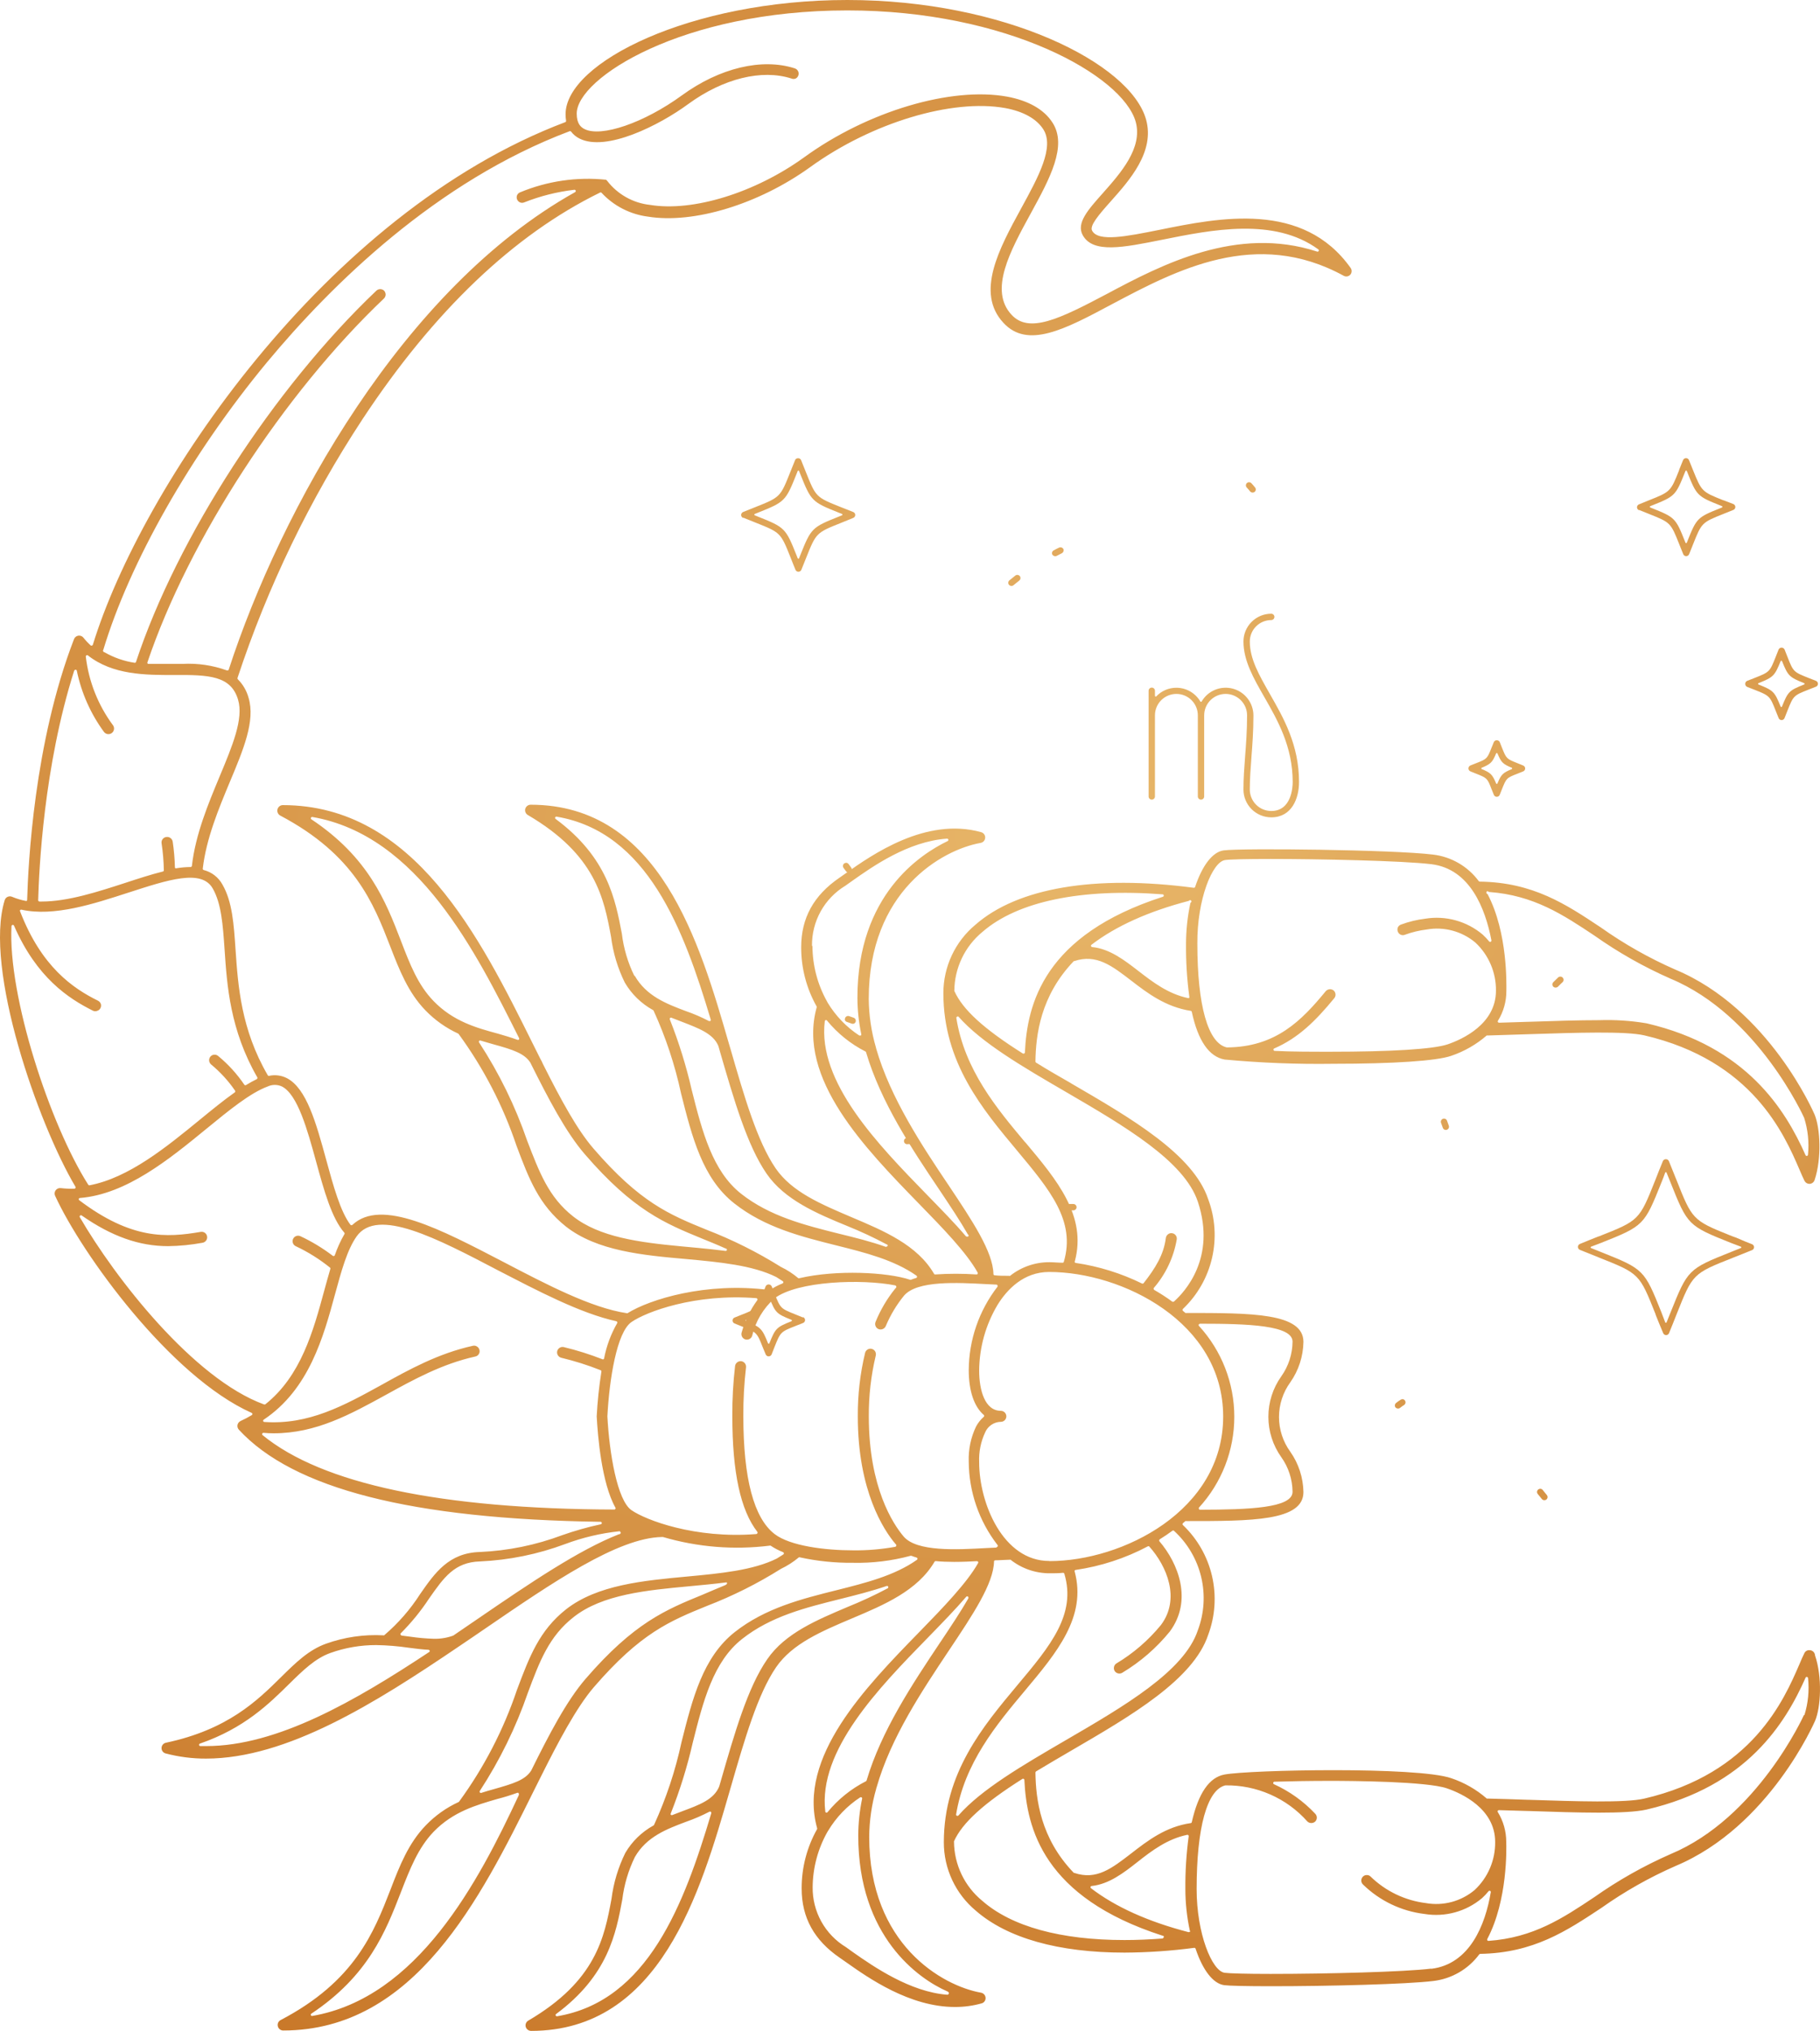 <?xml version="1.0" encoding="UTF-8"?> <svg xmlns="http://www.w3.org/2000/svg" width="138" height="154" viewBox="0 0 138 154" fill="none"> <path d="M116.971 112.978C116.951 112.954 116.926 112.933 116.898 112.919C116.87 112.904 116.839 112.895 116.808 112.892H116.785C116.729 112.893 116.676 112.912 116.633 112.947C116.585 112.989 116.553 113.047 116.544 113.11C116.539 113.174 116.558 113.237 116.599 113.287L116.914 113.674C116.955 113.721 117.013 113.751 117.076 113.757C117.138 113.764 117.201 113.746 117.251 113.708C117.301 113.668 117.333 113.61 117.34 113.547C117.347 113.484 117.328 113.42 117.289 113.37L116.971 112.978Z" fill="url(#paint0_radial_104_1150)"></path> <path d="M117.964 74.885C118.03 74.884 118.093 74.857 118.139 74.81C118.262 74.684 118.377 74.57 118.488 74.47C118.533 74.424 118.558 74.363 118.558 74.299C118.558 74.236 118.533 74.174 118.488 74.129C118.444 74.084 118.384 74.058 118.321 74.055C118.258 74.053 118.196 74.074 118.147 74.115C118.027 74.226 117.904 74.347 117.778 74.478C117.755 74.5 117.737 74.527 117.725 74.556C117.713 74.585 117.706 74.617 117.706 74.648C117.706 74.68 117.713 74.712 117.725 74.741C117.737 74.77 117.755 74.797 117.778 74.819C117.803 74.842 117.832 74.86 117.864 74.871C117.896 74.882 117.93 74.887 117.964 74.885Z" fill="url(#paint1_radial_104_1150)"></path> <path d="M94.788 37.263C94.829 37.311 94.886 37.342 94.949 37.349C95.011 37.356 95.074 37.34 95.126 37.303C95.151 37.284 95.172 37.26 95.187 37.233C95.203 37.205 95.213 37.175 95.217 37.143C95.221 37.112 95.218 37.08 95.209 37.049C95.2 37.019 95.186 36.99 95.166 36.966C95.074 36.851 94.977 36.74 94.879 36.636C94.834 36.592 94.773 36.567 94.709 36.567C94.645 36.567 94.584 36.592 94.539 36.636C94.494 36.681 94.469 36.742 94.469 36.805C94.469 36.869 94.494 36.929 94.539 36.974C94.622 37.063 94.707 37.155 94.788 37.263Z" fill="url(#paint2_radial_104_1150)"></path> <path d="M81.397 91.298C81.22 91.298 81.065 91.298 80.928 91.298C80.896 91.298 80.865 91.305 80.836 91.317C80.807 91.329 80.781 91.347 80.759 91.37C80.714 91.416 80.69 91.477 80.69 91.541C80.694 91.605 80.721 91.664 80.766 91.708C80.812 91.752 80.873 91.778 80.936 91.779H81.391C81.453 91.778 81.511 91.754 81.556 91.712C81.6 91.669 81.626 91.611 81.629 91.55C81.631 91.486 81.608 91.423 81.565 91.376C81.521 91.329 81.461 91.301 81.397 91.298Z" fill="url(#paint3_radial_104_1150)"></path> <path d="M69.301 86.306C69.257 86.269 69.203 86.249 69.146 86.249H69.126C69.003 86.249 68.877 86.269 68.757 86.283C68.693 86.291 68.636 86.324 68.596 86.375C68.557 86.425 68.538 86.488 68.545 86.552C68.548 86.584 68.558 86.614 68.574 86.642C68.589 86.669 68.61 86.694 68.635 86.713C68.66 86.733 68.689 86.747 68.72 86.755C68.75 86.763 68.782 86.765 68.814 86.761C68.937 86.761 69.052 86.735 69.16 86.73C69.224 86.724 69.283 86.695 69.325 86.646C69.366 86.598 69.388 86.535 69.384 86.472C69.382 86.44 69.374 86.409 69.359 86.38C69.345 86.352 69.325 86.326 69.301 86.306Z" fill="url(#paint4_radial_104_1150)"></path> <path d="M64.224 77.495L64.571 77.618C64.63 77.641 64.695 77.641 64.754 77.618C64.783 77.605 64.809 77.586 64.83 77.563C64.852 77.539 64.868 77.512 64.879 77.482C64.889 77.452 64.893 77.42 64.891 77.388C64.889 77.357 64.88 77.326 64.866 77.298C64.853 77.269 64.834 77.244 64.811 77.223C64.788 77.202 64.761 77.185 64.731 77.175L64.388 77.054C64.358 77.043 64.326 77.039 64.294 77.04C64.262 77.042 64.231 77.049 64.203 77.063C64.174 77.076 64.148 77.096 64.127 77.119C64.105 77.143 64.089 77.17 64.078 77.2C64.055 77.259 64.055 77.325 64.078 77.384C64.111 77.438 64.163 77.478 64.224 77.495Z" fill="url(#paint5_radial_104_1150)"></path> <path d="M64.147 66.065C64.186 66.115 64.242 66.148 64.303 66.159C64.365 66.17 64.429 66.157 64.482 66.123C64.534 66.086 64.569 66.03 64.58 65.967C64.591 65.904 64.576 65.84 64.539 65.788L64.347 65.524C64.311 65.473 64.255 65.438 64.193 65.427H64.156C64.105 65.428 64.055 65.444 64.013 65.473C63.961 65.511 63.928 65.567 63.918 65.63C63.913 65.662 63.914 65.694 63.921 65.725C63.928 65.756 63.942 65.785 63.961 65.811L64.147 66.065Z" fill="url(#paint6_radial_104_1150)"></path> <path d="M79.925 42.158C79.954 42.17 79.986 42.177 80.017 42.177C80.049 42.177 80.08 42.17 80.109 42.158C80.24 42.087 80.375 42.021 80.507 41.955C80.564 41.926 80.608 41.877 80.63 41.818C80.653 41.758 80.653 41.691 80.63 41.632C80.599 41.577 80.549 41.535 80.489 41.515C80.429 41.495 80.364 41.498 80.306 41.523C80.169 41.592 80.02 41.66 79.894 41.735C79.866 41.749 79.841 41.769 79.821 41.793C79.801 41.817 79.786 41.845 79.777 41.875C79.759 41.936 79.765 42.001 79.794 42.058C79.824 42.106 79.871 42.142 79.925 42.158Z" fill="url(#paint7_radial_104_1150)"></path> <path d="M76.67 44.428C76.701 44.432 76.733 44.43 76.763 44.421C76.793 44.412 76.821 44.397 76.845 44.377L77.286 44.022C77.335 43.982 77.367 43.924 77.375 43.861C77.382 43.798 77.365 43.734 77.326 43.684C77.285 43.636 77.228 43.605 77.165 43.597C77.102 43.59 77.039 43.606 76.988 43.644L76.538 44.007C76.514 44.027 76.494 44.052 76.479 44.08C76.464 44.108 76.455 44.139 76.453 44.17C76.449 44.202 76.452 44.233 76.462 44.264C76.471 44.294 76.486 44.321 76.507 44.345C76.527 44.369 76.552 44.389 76.58 44.403C76.608 44.417 76.639 44.426 76.67 44.428Z" fill="url(#paint8_radial_104_1150)"></path> <path d="M132.323 94.14L131.655 93.854L131.369 93.751L131.123 93.654C128.334 92.54 128.288 92.426 127.115 89.466L127.083 89.389C126.92 88.982 126.742 88.53 126.536 88.032C126.515 87.992 126.483 87.958 126.444 87.935C126.405 87.912 126.36 87.899 126.314 87.899C126.269 87.899 126.224 87.912 126.185 87.935C126.146 87.958 126.114 87.992 126.092 88.032C125.872 88.57 125.68 89.045 125.52 89.463C124.294 92.543 124.294 92.543 121.225 93.757H121.205C120.79 93.92 120.323 94.106 119.791 94.329C119.747 94.348 119.71 94.378 119.683 94.418C119.657 94.457 119.643 94.504 119.643 94.551C119.643 94.599 119.657 94.645 119.683 94.684C119.71 94.724 119.747 94.755 119.791 94.773C120.309 94.985 120.77 95.168 121.177 95.331L121.225 95.351C124.306 96.576 124.306 96.576 125.537 99.668V99.694C125.703 100.106 125.886 100.567 126.11 101.09C126.128 101.134 126.159 101.172 126.198 101.198C126.238 101.224 126.284 101.238 126.332 101.238C126.379 101.238 126.425 101.224 126.465 101.198C126.504 101.172 126.535 101.134 126.553 101.09C126.774 100.549 126.966 100.074 127.126 99.659C128.351 96.579 128.351 96.579 131.421 95.365L132.852 94.793C132.896 94.775 132.933 94.744 132.96 94.704C132.986 94.665 133 94.619 133 94.571C133 94.524 132.986 94.477 132.96 94.438C132.933 94.398 132.896 94.368 132.852 94.349L132.323 94.14ZM132.005 94.633L131.252 94.936C128.011 96.227 127.968 96.27 126.671 99.516L126.619 99.642C126.542 99.84 126.459 100.048 126.367 100.272C126.363 100.282 126.356 100.29 126.347 100.296C126.337 100.303 126.327 100.306 126.316 100.306C126.305 100.306 126.294 100.302 126.285 100.296C126.276 100.29 126.269 100.282 126.264 100.272L125.978 99.522C124.684 96.279 124.641 96.236 121.397 94.942L121.234 94.876L120.641 94.638C120.63 94.635 120.621 94.628 120.614 94.619C120.608 94.609 120.604 94.598 120.604 94.587C120.604 94.576 120.608 94.564 120.614 94.555C120.621 94.546 120.63 94.539 120.641 94.535L121.394 94.249C124.635 92.958 124.678 92.915 125.975 89.669C126.07 89.434 126.17 89.185 126.261 88.916C126.266 88.907 126.273 88.898 126.283 88.893C126.292 88.887 126.302 88.884 126.313 88.884C126.324 88.884 126.334 88.887 126.343 88.893C126.352 88.898 126.36 88.907 126.364 88.916L126.668 89.669C127.959 92.909 128.002 92.952 131.249 94.249L132.002 94.535C132.012 94.54 132.02 94.547 132.026 94.556C132.032 94.566 132.036 94.576 132.036 94.587C132.036 94.597 132.032 94.606 132.027 94.614C132.021 94.622 132.014 94.629 132.005 94.633Z" fill="url(#paint9_radial_104_1150)"></path> <path d="M106.16 106.755C106.257 106.676 106.36 106.604 106.466 106.538C106.505 106.511 106.536 106.473 106.554 106.43C106.572 106.386 106.577 106.338 106.568 106.292C106.559 106.245 106.537 106.202 106.504 106.168C106.471 106.134 106.429 106.11 106.383 106.1H106.334C106.288 106.1 106.242 106.114 106.203 106.14C106.079 106.216 105.96 106.3 105.848 106.392C105.799 106.434 105.77 106.494 105.765 106.558C105.759 106.621 105.779 106.684 105.819 106.732C105.864 106.776 105.923 106.803 105.985 106.807C106.048 106.812 106.11 106.793 106.16 106.755Z" fill="url(#paint10_radial_104_1150)"></path> <path d="M109.398 85.513C109.412 85.559 109.439 85.599 109.476 85.629C109.513 85.659 109.559 85.678 109.606 85.682C109.654 85.687 109.702 85.677 109.744 85.653C109.786 85.63 109.82 85.596 109.842 85.553C109.87 85.496 109.876 85.431 109.859 85.37C109.816 85.238 109.767 85.104 109.716 84.972C109.704 84.943 109.686 84.916 109.664 84.894C109.641 84.871 109.615 84.853 109.586 84.841C109.556 84.829 109.525 84.822 109.493 84.822C109.462 84.822 109.43 84.828 109.401 84.84C109.371 84.852 109.345 84.87 109.322 84.892C109.3 84.915 109.282 84.941 109.27 84.97C109.257 85 109.251 85.031 109.251 85.063C109.251 85.094 109.257 85.126 109.269 85.155C109.309 85.272 109.361 85.393 109.398 85.513Z" fill="url(#paint11_radial_104_1150)"></path> <path d="M94.284 59.871C94.284 60.43 94.507 60.965 94.902 61.36C95.297 61.755 95.832 61.977 96.391 61.978C97.946 61.978 98.498 60.547 98.498 59.301C98.498 56.482 97.322 54.435 96.282 52.615C95.469 51.184 94.765 49.967 94.765 48.645C94.766 48.214 94.937 47.8 95.242 47.496C95.547 47.191 95.96 47.019 96.391 47.019C96.455 47.019 96.516 46.993 96.561 46.948C96.606 46.903 96.632 46.842 96.632 46.778C96.632 46.714 96.606 46.653 96.561 46.608C96.516 46.563 96.455 46.538 96.391 46.538C95.832 46.538 95.297 46.761 94.902 47.156C94.507 47.551 94.284 48.086 94.284 48.645C94.284 50.096 95.051 51.435 95.864 52.852C96.872 54.613 98.017 56.611 98.017 59.301C98.017 59.668 97.94 61.497 96.391 61.497C95.96 61.496 95.547 61.325 95.242 61.02C94.937 60.715 94.766 60.302 94.765 59.871C94.765 59.058 94.825 58.274 94.888 57.444V57.429C94.962 56.462 95.04 55.46 95.04 54.258C95.04 53.795 94.888 53.344 94.606 52.976C94.325 52.608 93.93 52.343 93.483 52.222C93.035 52.101 92.561 52.131 92.132 52.307C91.703 52.483 91.345 52.796 91.112 53.196C91.106 53.203 91.099 53.21 91.091 53.214C91.083 53.218 91.074 53.221 91.064 53.221C91.055 53.221 91.046 53.218 91.038 53.214C91.029 53.21 91.022 53.203 91.017 53.196C90.831 52.879 90.565 52.616 90.247 52.432C89.928 52.249 89.567 52.152 89.199 52.151C88.912 52.15 88.628 52.209 88.364 52.322C88.101 52.436 87.863 52.603 87.667 52.812C87.658 52.818 87.648 52.821 87.637 52.821C87.626 52.821 87.616 52.818 87.607 52.812C87.597 52.808 87.588 52.801 87.582 52.792C87.576 52.782 87.573 52.772 87.573 52.761V52.38C87.573 52.316 87.547 52.255 87.502 52.21C87.457 52.165 87.396 52.14 87.332 52.14C87.269 52.14 87.207 52.165 87.162 52.21C87.117 52.255 87.092 52.316 87.092 52.38V60.395C87.092 60.426 87.098 60.458 87.11 60.487C87.122 60.516 87.14 60.543 87.162 60.565C87.184 60.587 87.211 60.605 87.24 60.617C87.269 60.629 87.301 60.635 87.332 60.635C87.364 60.635 87.395 60.629 87.424 60.617C87.454 60.605 87.48 60.587 87.502 60.565C87.525 60.543 87.542 60.516 87.554 60.487C87.567 60.458 87.573 60.426 87.573 60.395V54.243C87.573 53.812 87.744 53.399 88.049 53.094C88.354 52.789 88.768 52.618 89.199 52.618C89.63 52.618 90.044 52.789 90.349 53.094C90.654 53.399 90.825 53.812 90.825 54.243V60.395C90.825 60.459 90.85 60.52 90.896 60.565C90.941 60.61 91.002 60.635 91.066 60.635C91.129 60.635 91.191 60.61 91.236 60.565C91.281 60.52 91.306 60.459 91.306 60.395V54.243C91.306 53.812 91.478 53.399 91.782 53.094C92.088 52.789 92.501 52.618 92.932 52.618C93.364 52.618 93.777 52.789 94.082 53.094C94.387 53.399 94.559 53.812 94.559 54.243C94.559 55.426 94.481 56.419 94.407 57.392C94.344 58.237 94.284 59.032 94.284 59.871Z" fill="url(#paint12_radial_104_1150)"></path> <path d="M115.064 57.873C114.231 57.541 114.219 57.53 113.884 56.694L113.715 56.267C113.695 56.226 113.663 56.191 113.624 56.168C113.584 56.144 113.538 56.133 113.492 56.136C113.446 56.133 113.399 56.144 113.359 56.168C113.32 56.192 113.288 56.228 113.269 56.27L113.097 56.694C112.765 57.53 112.753 57.553 111.917 57.876L111.491 58.045C111.447 58.064 111.41 58.095 111.384 58.135C111.358 58.174 111.344 58.221 111.344 58.268C111.344 58.316 111.358 58.362 111.384 58.402C111.41 58.441 111.447 58.472 111.491 58.491L111.917 58.663C112.753 58.995 112.776 59.007 113.097 59.843L113.269 60.269C113.287 60.314 113.317 60.352 113.357 60.379C113.397 60.406 113.444 60.42 113.492 60.42C113.54 60.42 113.587 60.406 113.627 60.379C113.667 60.352 113.698 60.314 113.715 60.269L113.884 59.845C114.219 59.01 114.231 58.987 115.064 58.666L115.493 58.494C115.538 58.476 115.576 58.446 115.603 58.406C115.63 58.366 115.645 58.319 115.645 58.271C115.645 58.223 115.63 58.176 115.603 58.136C115.576 58.096 115.538 58.066 115.493 58.048L115.064 57.873ZM114.629 58.32C113.947 58.606 113.824 58.723 113.544 59.407C113.54 59.418 113.533 59.428 113.524 59.434C113.515 59.441 113.504 59.444 113.492 59.444C113.481 59.444 113.47 59.441 113.46 59.434C113.451 59.428 113.444 59.418 113.441 59.407C113.154 58.723 113.037 58.603 112.353 58.32C112.342 58.316 112.332 58.309 112.326 58.3C112.319 58.291 112.316 58.279 112.316 58.268C112.316 58.257 112.319 58.246 112.326 58.236C112.332 58.227 112.342 58.22 112.353 58.217C113.037 57.93 113.157 57.813 113.441 57.132C113.445 57.122 113.453 57.114 113.462 57.108C113.471 57.102 113.481 57.099 113.492 57.099C113.503 57.099 113.513 57.102 113.523 57.108C113.532 57.114 113.539 57.122 113.544 57.132C113.83 57.813 113.947 57.936 114.629 58.217C114.638 58.221 114.647 58.229 114.652 58.238C114.658 58.247 114.661 58.257 114.661 58.268C114.661 58.279 114.658 58.289 114.652 58.298C114.647 58.308 114.638 58.315 114.629 58.32Z" fill="url(#paint13_radial_104_1150)"></path> <path d="M124.274 38.666L125.05 38.978C126.657 39.619 126.679 39.639 127.318 41.245C127.41 41.474 127.51 41.729 127.63 42.021C127.648 42.065 127.679 42.104 127.718 42.131C127.758 42.158 127.805 42.172 127.853 42.172C127.901 42.172 127.948 42.158 127.988 42.131C128.028 42.104 128.059 42.065 128.077 42.021C128.195 41.733 128.298 41.475 128.386 41.248C129.027 39.639 129.05 39.619 130.656 38.978L131.432 38.666C131.476 38.648 131.513 38.617 131.54 38.578C131.566 38.538 131.58 38.492 131.58 38.444C131.58 38.397 131.566 38.35 131.54 38.311C131.513 38.271 131.476 38.241 131.432 38.222L130.691 37.936H130.668C129.05 37.292 129.027 37.269 128.377 35.663C128.286 35.431 128.183 35.177 128.065 34.888C128.046 34.844 128.015 34.807 127.975 34.781C127.936 34.755 127.889 34.741 127.842 34.741C127.794 34.741 127.748 34.755 127.708 34.781C127.669 34.807 127.637 34.844 127.618 34.888C127.504 35.174 127.407 35.417 127.315 35.64V35.663C126.677 37.269 126.654 37.292 125.047 37.93L124.272 38.245C124.228 38.264 124.19 38.294 124.164 38.334C124.138 38.373 124.124 38.42 124.124 38.467C124.124 38.514 124.138 38.561 124.164 38.6C124.19 38.64 124.228 38.671 124.272 38.689L124.274 38.666ZM125.133 38.38L125.225 38.343C127.006 37.636 127.052 37.587 127.762 35.806L127.799 35.718C127.803 35.707 127.809 35.698 127.819 35.691C127.828 35.684 127.839 35.681 127.85 35.681C127.862 35.681 127.873 35.684 127.882 35.691C127.891 35.698 127.898 35.707 127.902 35.718L127.939 35.806C128.646 37.587 128.695 37.636 130.476 38.343L130.567 38.38C130.577 38.385 130.585 38.392 130.591 38.401C130.597 38.41 130.6 38.42 130.6 38.431C130.6 38.442 130.597 38.453 130.591 38.462C130.585 38.471 130.577 38.478 130.567 38.483L130.476 38.52C128.695 39.23 128.646 39.276 127.939 41.056L127.902 41.148C127.898 41.158 127.891 41.168 127.882 41.175C127.873 41.181 127.862 41.185 127.85 41.185C127.839 41.185 127.828 41.181 127.819 41.175C127.809 41.168 127.803 41.158 127.799 41.148L127.762 41.056C127.052 39.276 127.006 39.23 125.225 38.52L125.133 38.483C125.123 38.479 125.113 38.472 125.107 38.463C125.1 38.454 125.096 38.443 125.096 38.431C125.096 38.42 125.1 38.409 125.107 38.4C125.113 38.39 125.123 38.383 125.133 38.38Z" fill="url(#paint14_radial_104_1150)"></path> <path d="M56.368 39.258L57.279 39.625C59.191 40.386 59.191 40.386 59.953 42.298C60.059 42.565 60.176 42.871 60.316 43.206C60.334 43.251 60.365 43.289 60.405 43.316C60.445 43.343 60.492 43.357 60.54 43.357C60.588 43.357 60.635 43.343 60.675 43.316C60.714 43.289 60.745 43.251 60.763 43.206C60.9 42.871 61.018 42.573 61.121 42.313C61.885 40.401 61.885 40.401 63.798 39.639L63.838 39.622L64.697 39.273C64.741 39.255 64.78 39.224 64.807 39.184C64.834 39.145 64.848 39.098 64.848 39.05C64.848 39.002 64.834 38.955 64.807 38.915C64.78 38.875 64.741 38.844 64.697 38.826L63.838 38.486L63.778 38.463C61.865 37.701 61.865 37.701 61.101 35.786C60.995 35.52 60.877 35.214 60.737 34.879C60.717 34.838 60.685 34.803 60.645 34.779C60.606 34.756 60.56 34.745 60.514 34.747C60.468 34.745 60.422 34.756 60.382 34.779C60.342 34.803 60.31 34.837 60.291 34.879C60.15 35.22 60.033 35.52 59.927 35.786C59.165 37.701 59.165 37.701 57.25 38.463L56.342 38.826C56.299 38.845 56.262 38.876 56.236 38.916C56.21 38.956 56.196 39.002 56.196 39.05C56.196 39.097 56.21 39.144 56.236 39.183C56.262 39.223 56.299 39.254 56.342 39.273L56.368 39.258ZM57.227 38.972L57.45 38.884C59.517 38.059 59.572 38.005 60.397 35.938L60.485 35.715C60.49 35.705 60.497 35.697 60.506 35.691C60.516 35.686 60.526 35.682 60.537 35.682C60.547 35.682 60.558 35.686 60.567 35.691C60.576 35.697 60.584 35.705 60.588 35.715L60.677 35.938C61.502 38.005 61.556 38.059 63.62 38.884L63.846 38.972C63.856 38.977 63.864 38.984 63.87 38.993C63.876 39.003 63.879 39.013 63.879 39.024C63.879 39.035 63.876 39.045 63.87 39.054C63.864 39.063 63.856 39.071 63.846 39.075L63.623 39.164C61.556 39.989 61.502 40.043 60.677 42.11L60.588 42.333C60.585 42.344 60.578 42.353 60.569 42.36C60.559 42.366 60.548 42.37 60.537 42.37C60.525 42.37 60.514 42.366 60.505 42.36C60.496 42.353 60.489 42.344 60.485 42.333L60.397 42.11C59.572 40.043 59.517 39.989 57.453 39.167L57.227 39.075C57.217 39.071 57.209 39.063 57.203 39.054C57.198 39.045 57.195 39.035 57.195 39.024C57.195 39.013 57.198 39.003 57.203 38.993C57.209 38.984 57.217 38.977 57.227 38.972Z" fill="url(#paint15_radial_104_1150)"></path> <path d="M60.875 99.9L60.319 99.674C59.194 99.227 59.174 99.213 58.73 98.088L58.507 97.529C58.485 97.49 58.453 97.456 58.413 97.433C58.374 97.41 58.329 97.397 58.283 97.397C58.238 97.397 58.193 97.41 58.154 97.433C58.114 97.456 58.082 97.49 58.06 97.529C57.837 98.088 57.837 98.088 57.834 98.102C57.39 99.224 57.373 99.247 56.248 99.688L55.692 99.911C55.649 99.929 55.611 99.96 55.585 100C55.559 100.039 55.545 100.085 55.545 100.133C55.545 100.18 55.559 100.227 55.585 100.266C55.611 100.306 55.649 100.336 55.692 100.355L56.251 100.581C57.373 101.027 57.396 101.042 57.837 102.17L58.06 102.705C58.079 102.748 58.11 102.785 58.15 102.812C58.19 102.838 58.236 102.851 58.283 102.851C58.331 102.851 58.377 102.838 58.417 102.812C58.457 102.785 58.488 102.748 58.507 102.705L58.73 102.132C59.18 101.007 59.194 100.987 60.319 100.547L60.892 100.32C60.937 100.303 60.975 100.273 61.002 100.233C61.03 100.194 61.044 100.147 61.044 100.099C61.044 100.05 61.03 100.004 61.002 99.964C60.975 99.924 60.937 99.894 60.892 99.877L60.875 99.9ZM60.016 100.186C58.87 100.638 58.79 100.733 58.338 101.86C58.333 101.87 58.326 101.878 58.317 101.884C58.308 101.89 58.297 101.893 58.286 101.893C58.276 101.893 58.265 101.89 58.256 101.884C58.247 101.878 58.239 101.87 58.235 101.86C57.782 100.733 57.688 100.638 56.56 100.186C56.549 100.182 56.54 100.175 56.533 100.166C56.526 100.157 56.523 100.146 56.523 100.134C56.523 100.123 56.526 100.112 56.533 100.103C56.54 100.093 56.549 100.086 56.56 100.083C57.688 99.628 57.782 99.536 58.235 98.405C58.239 98.396 58.247 98.388 58.256 98.382C58.265 98.376 58.276 98.373 58.286 98.373C58.297 98.373 58.308 98.376 58.317 98.382C58.326 98.388 58.333 98.396 58.338 98.405C58.79 99.55 58.885 99.63 60.016 100.083C60.025 100.087 60.033 100.095 60.039 100.104C60.045 100.113 60.048 100.124 60.048 100.134C60.048 100.145 60.045 100.156 60.039 100.165C60.033 100.174 60.025 100.181 60.016 100.186Z" fill="url(#paint16_radial_104_1150)"></path> <path d="M132.48 52.088L133.053 52.311C134.178 52.758 134.198 52.775 134.642 53.9L134.865 54.455C134.883 54.499 134.914 54.536 134.954 54.563C134.993 54.589 135.039 54.603 135.087 54.603C135.134 54.603 135.181 54.589 135.22 54.563C135.26 54.536 135.29 54.499 135.309 54.455L135.535 53.883C135.982 52.761 135.996 52.738 137.121 52.297L137.694 52.071C137.738 52.054 137.776 52.024 137.803 51.984C137.829 51.945 137.843 51.898 137.843 51.85C137.843 51.803 137.829 51.756 137.803 51.716C137.776 51.676 137.738 51.645 137.694 51.627L137.121 51.404C135.996 50.955 135.976 50.94 135.535 49.815L135.309 49.243C135.287 49.203 135.255 49.169 135.216 49.146C135.177 49.123 135.132 49.11 135.087 49.11C135.041 49.11 134.997 49.123 134.958 49.146C134.919 49.169 134.887 49.203 134.865 49.243L134.639 49.815C134.192 50.94 134.178 50.96 133.053 51.404L132.48 51.627C132.436 51.645 132.398 51.676 132.371 51.716C132.344 51.756 132.331 51.803 132.331 51.85C132.328 51.901 132.341 51.95 132.368 51.993C132.395 52.035 132.434 52.069 132.48 52.088ZM133.339 51.802C134.467 51.35 134.561 51.255 135.017 50.13C135.021 50.12 135.029 50.112 135.038 50.107C135.047 50.101 135.057 50.098 135.068 50.098C135.079 50.098 135.09 50.101 135.099 50.107C135.108 50.112 135.115 50.12 135.12 50.13C135.572 51.255 135.667 51.35 136.795 51.802C136.805 51.806 136.815 51.812 136.821 51.822C136.828 51.831 136.832 51.842 136.832 51.853C136.832 51.865 136.828 51.876 136.821 51.885C136.815 51.894 136.805 51.901 136.795 51.905C135.649 52.357 135.572 52.452 135.117 53.579C135.113 53.59 135.106 53.599 135.096 53.605C135.087 53.611 135.076 53.614 135.065 53.614C135.054 53.613 135.044 53.61 135.035 53.604C135.026 53.598 135.019 53.589 135.014 53.579C134.561 52.452 134.47 52.357 133.339 51.905C133.328 51.901 133.319 51.894 133.312 51.885C133.306 51.876 133.302 51.865 133.302 51.853C133.302 51.842 133.306 51.831 133.312 51.822C133.319 51.812 133.328 51.806 133.339 51.802Z" fill="url(#paint17_radial_104_1150)"></path> <path d="M137.212 125.131C137.128 125.123 137.044 125.141 136.971 125.184C136.899 125.227 136.842 125.292 136.809 125.37C136.695 125.603 136.576 125.866 136.437 126.204C135.274 128.891 132.865 134.484 124.667 136.387C123.241 136.719 119.515 136.595 115.908 136.476H115.848C114.825 136.441 113.796 136.407 112.793 136.382C112.773 136.389 112.752 136.389 112.733 136.382C111.944 135.694 111.028 135.169 110.035 134.837C107.457 133.948 94.798 134.201 92.85 134.559C91.682 134.772 90.863 135.989 90.366 138.17C90.363 138.189 90.353 138.207 90.339 138.221C90.324 138.234 90.306 138.242 90.286 138.244C88.393 138.513 87.007 139.586 85.785 140.534C84.295 141.682 83.142 142.586 81.468 142.024H81.428C78.879 139.387 78.541 136.416 78.511 134.41C78.512 134.393 78.516 134.377 78.524 134.362C78.531 134.347 78.543 134.335 78.556 134.325C79.441 133.789 80.385 133.238 81.219 132.751C85.775 130.098 90.485 127.361 91.613 123.959C92.142 122.537 92.243 120.992 91.902 119.514C91.561 118.036 90.794 116.69 89.695 115.644C89.684 115.635 89.676 115.624 89.671 115.611C89.666 115.598 89.664 115.584 89.665 115.57C89.666 115.543 89.676 115.518 89.695 115.5L89.884 115.341C89.905 115.333 89.928 115.333 89.948 115.341C94.917 115.341 98.832 115.341 98.832 113.141C98.812 112.046 98.466 110.982 97.838 110.086C97.28 109.321 96.979 108.398 96.979 107.451C96.979 106.504 97.28 105.581 97.838 104.816C98.467 103.918 98.813 102.852 98.832 101.756C98.832 99.561 94.912 99.561 89.948 99.561C89.928 99.568 89.905 99.568 89.884 99.561L89.695 99.402C89.685 99.392 89.677 99.38 89.672 99.368C89.667 99.355 89.665 99.341 89.665 99.327C89.665 99.314 89.666 99.302 89.671 99.29C89.675 99.278 89.681 99.267 89.69 99.258C90.791 98.213 91.56 96.867 91.902 95.389C92.243 93.911 92.143 92.364 91.613 90.943C90.485 87.54 85.775 84.798 81.219 82.151L81.184 82.126C80.409 81.679 79.445 81.133 78.556 80.576C78.543 80.567 78.531 80.554 78.524 80.54C78.516 80.525 78.512 80.508 78.511 80.492C78.541 78.505 78.879 75.525 81.423 72.877C81.436 72.873 81.45 72.873 81.463 72.877C83.137 72.321 84.305 73.23 85.785 74.367C87.002 75.306 88.379 76.354 90.286 76.652C90.306 76.655 90.324 76.664 90.338 76.677C90.352 76.69 90.362 76.708 90.366 76.727C90.838 78.912 91.668 80.124 92.85 80.343C95.588 80.598 98.338 80.706 101.087 80.666C105.663 80.666 108.922 80.447 110.03 80.065C111.021 79.73 111.938 79.205 112.728 78.52C112.738 78.516 112.748 78.514 112.758 78.514C112.768 78.514 112.778 78.516 112.788 78.52L115.938 78.421C119.535 78.306 123.251 78.182 124.677 78.51C132.875 80.417 135.289 86.01 136.447 88.698C136.586 89.02 136.705 89.299 136.819 89.532C136.855 89.603 136.909 89.664 136.977 89.706C137.044 89.748 137.122 89.77 137.202 89.77C137.289 89.769 137.372 89.74 137.442 89.688C137.511 89.636 137.563 89.565 137.59 89.482C138.136 87.848 138.022 85.553 137.59 84.515C137.555 84.436 134.146 76.488 127.027 73.523C125.042 72.652 123.151 71.582 121.383 70.329C118.74 68.571 116.246 66.907 112.202 66.852C112.187 66.852 112.173 66.849 112.161 66.843C112.148 66.837 112.136 66.828 112.127 66.817C111.716 66.261 111.196 65.795 110.598 65.448C109.999 65.101 109.336 64.881 108.649 64.801C105.604 64.428 94.167 64.304 92.79 64.483C91.956 64.592 91.166 65.606 90.619 67.255C90.612 67.276 90.598 67.294 90.579 67.306C90.56 67.318 90.537 67.323 90.515 67.319C83.028 66.326 77.15 67.319 73.956 70.126C73.195 70.76 72.584 71.554 72.165 72.451C71.746 73.348 71.53 74.326 71.531 75.316C71.531 80.586 74.512 84.123 77.11 87.237C79.595 90.218 81.582 92.577 80.663 95.681C80.658 95.703 80.645 95.723 80.627 95.736C80.608 95.748 80.586 95.754 80.563 95.751C80.236 95.751 79.903 95.711 79.57 95.711C78.487 95.707 77.436 96.071 76.589 96.744C76.589 96.744 76.554 96.774 76.529 96.744C76.151 96.744 75.734 96.744 75.416 96.704C75.392 96.703 75.369 96.693 75.353 96.675C75.336 96.658 75.327 96.634 75.327 96.61C75.292 94.921 73.737 92.587 71.933 89.885C69.946 86.934 67.512 83.259 66.439 79.523C66.434 79.488 66.426 79.453 66.414 79.419C66.066 78.224 65.884 76.987 65.872 75.743C65.872 67.582 71.417 64.438 74.353 63.917C74.447 63.901 74.533 63.854 74.596 63.782C74.66 63.711 74.697 63.621 74.701 63.525C74.706 63.43 74.678 63.336 74.622 63.259C74.566 63.182 74.485 63.127 74.393 63.102C70.209 61.935 66.111 64.826 64.138 66.216L63.641 66.564C61.699 67.895 60.75 69.614 60.75 71.814C60.742 73.392 61.147 74.945 61.922 76.32C61.93 76.344 61.93 76.37 61.922 76.394C60.432 81.783 65.569 87.053 69.698 91.295C71.466 93.108 73.295 94.986 74.129 96.496C74.138 96.511 74.143 96.528 74.143 96.546C74.143 96.563 74.138 96.58 74.129 96.595C74.121 96.611 74.108 96.623 74.091 96.631C74.076 96.639 74.058 96.642 74.04 96.64C72.999 96.57 71.956 96.57 70.915 96.64C70.897 96.643 70.879 96.64 70.863 96.632C70.847 96.624 70.834 96.611 70.826 96.595C69.549 94.4 67.015 93.332 64.57 92.299C62.24 91.305 60.044 90.386 58.812 88.593C57.416 86.557 56.427 83.129 55.384 79.523L55.27 79.141C53.059 71.496 50.028 61.021 40.231 61.021C40.139 61.023 40.051 61.053 39.979 61.109C39.907 61.164 39.854 61.241 39.828 61.329C39.804 61.418 39.81 61.512 39.845 61.598C39.88 61.683 39.942 61.755 40.022 61.801C45.174 64.821 45.79 68.119 46.332 71.03C46.483 72.239 46.836 73.414 47.375 74.507C47.887 75.382 48.627 76.103 49.516 76.593C49.534 76.601 49.548 76.615 49.556 76.632C50.479 78.648 51.178 80.758 51.643 82.926C52.478 86.229 53.263 89.353 55.682 91.256C57.992 93.079 60.75 93.769 63.418 94.439C65.569 94.976 67.79 95.532 69.494 96.734C69.509 96.745 69.52 96.759 69.527 96.776C69.534 96.793 69.536 96.811 69.534 96.829C69.531 96.847 69.523 96.865 69.511 96.879C69.499 96.893 69.482 96.903 69.464 96.908C69.331 96.946 69.2 96.991 69.072 97.042C69.051 97.05 69.028 97.05 69.007 97.042C67.278 96.461 63.408 96.272 60.616 96.923C60.602 96.929 60.588 96.932 60.573 96.932C60.559 96.932 60.544 96.929 60.531 96.923C60.127 96.582 59.681 96.293 59.205 96.064C57.419 94.947 55.531 94.004 53.566 93.247C50.758 92.1 48.538 91.191 45 87.093C43.783 85.683 42.586 83.507 41.165 80.676C41.111 80.546 41.048 80.419 40.976 80.298L40.405 79.156C36.4 71.089 31.417 61.051 21.436 61.051C21.343 61.054 21.255 61.087 21.183 61.145C21.112 61.203 21.061 61.282 21.039 61.372C21.017 61.462 21.025 61.556 21.062 61.64C21.098 61.725 21.162 61.795 21.242 61.84C26.886 64.821 28.317 68.491 29.579 71.74C30.279 73.548 30.945 75.257 32.257 76.613C32.968 77.349 33.81 77.947 34.741 78.376C34.756 78.381 34.768 78.392 34.776 78.406C36.666 80.992 38.147 83.853 39.167 86.889C40.111 89.403 40.857 91.36 42.894 92.994C45.264 94.862 48.736 95.185 52.1 95.478C54.544 95.706 57.068 95.94 58.857 96.834L59.354 97.151C59.368 97.162 59.38 97.175 59.388 97.191C59.395 97.206 59.399 97.224 59.398 97.241C59.395 97.258 59.389 97.274 59.378 97.288C59.368 97.302 59.354 97.313 59.339 97.32C59.005 97.451 58.687 97.618 58.39 97.817C58.369 97.824 58.346 97.824 58.325 97.817C53.506 97.201 49.263 98.532 47.584 99.576C47.573 99.58 47.561 99.583 47.549 99.583C47.537 99.583 47.525 99.58 47.514 99.576C44.821 99.168 41.448 97.405 38.189 95.701C33.414 93.218 28.903 90.833 26.722 92.88C26.703 92.898 26.677 92.909 26.65 92.909C26.623 92.909 26.597 92.898 26.578 92.88C25.813 91.886 25.266 89.9 24.739 87.962C23.974 85.171 23.249 82.533 21.759 81.758C21.341 81.543 20.861 81.48 20.402 81.58C20.383 81.584 20.363 81.582 20.345 81.574C20.327 81.566 20.312 81.552 20.303 81.535C18.276 78.058 18.047 74.725 17.863 72.048C17.729 70.061 17.615 68.377 16.87 67.081C16.722 66.808 16.518 66.568 16.273 66.377C16.028 66.187 15.745 66.049 15.444 65.973C15.422 65.966 15.403 65.952 15.39 65.933C15.378 65.914 15.372 65.891 15.374 65.869C15.638 63.579 16.587 61.314 17.421 59.307C18.465 56.824 19.364 54.658 18.852 52.929C18.709 52.392 18.427 51.901 18.032 51.509C18.02 51.496 18.011 51.48 18.007 51.462C18.003 51.445 18.003 51.427 18.008 51.41C20.297 44.48 23.485 37.88 27.492 31.779C32.898 23.584 38.954 17.807 45.487 14.608C45.504 14.596 45.524 14.589 45.544 14.589C45.565 14.589 45.585 14.596 45.601 14.608C46.526 15.608 47.773 16.252 49.124 16.426C52.602 16.992 57.54 15.482 61.44 12.666C66.101 9.298 72.182 7.471 76.226 8.196C77.587 8.449 78.581 9 79.098 9.79C79.982 11.141 78.735 13.416 77.413 15.83C75.789 18.81 73.936 22.183 76.087 24.483C77.92 26.47 80.737 24.98 84.305 23.072C89.188 20.484 95.235 17.266 101.892 20.916C101.973 20.959 102.066 20.973 102.156 20.957C102.246 20.941 102.328 20.895 102.389 20.827C102.447 20.759 102.481 20.673 102.486 20.584C102.492 20.494 102.468 20.405 102.419 20.33C98.802 15.229 92.482 16.501 87.906 17.43C85.422 17.926 83.281 18.363 82.809 17.494C82.605 17.127 83.271 16.332 84.23 15.259C85.641 13.674 87.574 11.509 86.903 9.075C85.716 4.783 76.122 0 64.248 0C52.373 0 42.884 4.739 42.884 8.663C42.883 8.829 42.896 8.995 42.923 9.159C42.926 9.181 42.921 9.204 42.909 9.223C42.898 9.242 42.88 9.256 42.859 9.264C24.6 16.163 10.694 36.985 7.042 48.886C7.037 48.901 7.029 48.915 7.018 48.926C7.006 48.937 6.993 48.946 6.978 48.951C6.964 48.958 6.949 48.961 6.933 48.961C6.918 48.961 6.902 48.958 6.888 48.951C6.684 48.769 6.496 48.57 6.327 48.355C6.281 48.297 6.221 48.253 6.153 48.226C6.084 48.2 6.01 48.191 5.938 48.202C5.865 48.214 5.797 48.243 5.739 48.289C5.682 48.335 5.638 48.396 5.612 48.464C2.576 56.322 2.134 65.591 2.059 68.243C2.059 68.256 2.055 68.269 2.049 68.281C2.043 68.293 2.035 68.304 2.024 68.313C2.012 68.318 1.998 68.321 1.985 68.321C1.971 68.321 1.957 68.318 1.945 68.313C1.594 68.247 1.25 68.144 0.921 68.005C0.868 67.98 0.809 67.968 0.75 67.968C0.691 67.968 0.633 67.98 0.579 68.005C0.526 68.029 0.478 68.065 0.439 68.109C0.401 68.154 0.372 68.206 0.355 68.263C-1.245 73.454 2.919 85.28 5.721 89.989C5.728 90.004 5.732 90.022 5.732 90.039C5.732 90.056 5.728 90.073 5.721 90.088C5.713 90.103 5.702 90.115 5.688 90.124C5.674 90.132 5.658 90.137 5.641 90.138C5.296 90.148 4.951 90.133 4.608 90.093C4.534 90.083 4.459 90.094 4.391 90.123C4.323 90.152 4.263 90.199 4.22 90.259C4.176 90.319 4.149 90.39 4.142 90.464C4.135 90.538 4.149 90.612 4.181 90.679C6.208 95.105 12.925 104.389 19.086 107.14C19.101 107.148 19.114 107.16 19.124 107.175C19.133 107.19 19.138 107.207 19.138 107.225C19.138 107.242 19.133 107.26 19.124 107.274C19.114 107.289 19.101 107.301 19.086 107.309C18.814 107.472 18.534 107.62 18.246 107.751C18.186 107.779 18.133 107.821 18.092 107.872C18.05 107.924 18.021 107.985 18.008 108.049C17.996 108.114 17.999 108.18 18.017 108.243C18.035 108.306 18.067 108.364 18.112 108.412C22.23 112.882 31.203 115.192 45.537 115.396C45.561 115.396 45.584 115.405 45.602 115.422C45.62 115.438 45.63 115.461 45.631 115.485C45.633 115.509 45.626 115.532 45.611 115.55C45.596 115.569 45.575 115.581 45.552 115.584C44.558 115.798 43.579 116.075 42.62 116.414C40.62 117.164 38.514 117.593 36.38 117.686C34.03 117.755 32.977 119.265 31.864 120.864C31.112 122.04 30.189 123.098 29.127 124.004C29.106 124.011 29.083 124.011 29.062 124.004C27.592 123.926 26.121 124.141 24.735 124.635C23.408 125.106 22.429 126.07 21.302 127.183C19.508 128.956 17.272 131.156 12.577 132.15C12.486 132.169 12.404 132.219 12.344 132.291C12.285 132.362 12.251 132.452 12.248 132.545C12.245 132.638 12.273 132.729 12.329 132.805C12.384 132.88 12.463 132.934 12.552 132.959C13.553 133.223 14.583 133.355 15.618 133.352C21.749 133.352 28.436 129.16 34.766 124.868C35.426 124.426 36.077 123.979 36.723 123.537C41.925 119.975 46.839 116.613 50.197 116.548H50.267C52.892 117.32 55.649 117.543 58.365 117.204C58.375 117.199 58.386 117.197 58.397 117.197C58.408 117.197 58.419 117.199 58.43 117.204C58.727 117.403 59.045 117.57 59.379 117.7C59.395 117.707 59.408 117.718 59.419 117.732C59.429 117.746 59.436 117.763 59.438 117.78C59.441 117.797 59.439 117.815 59.432 117.831C59.425 117.846 59.413 117.86 59.398 117.869L58.902 118.182C57.098 119.081 54.579 119.315 52.14 119.543C48.776 119.856 45.298 120.179 42.928 122.027C40.892 123.636 40.146 125.618 39.202 128.131C38.181 131.167 36.7 134.028 34.81 136.615C34.81 136.615 34.81 136.615 34.776 136.645C33.844 137.072 33.002 137.671 32.291 138.408C30.98 139.759 30.304 141.468 29.613 143.276C28.346 146.53 26.916 150.23 21.277 153.18C21.193 153.224 21.127 153.294 21.089 153.38C21.051 153.466 21.044 153.562 21.068 153.652C21.09 153.743 21.142 153.823 21.215 153.88C21.288 153.938 21.378 153.97 21.47 153.97C31.452 153.97 36.435 143.932 40.439 135.865L41.095 134.554C42.248 132.254 43.684 129.492 45.035 127.928C48.577 123.825 50.793 122.921 53.605 121.774C55.56 121.021 57.437 120.081 59.21 118.967C59.698 118.734 60.156 118.44 60.571 118.093C60.584 118.085 60.598 118.082 60.613 118.082C60.628 118.082 60.642 118.085 60.655 118.093C61.972 118.38 63.317 118.518 64.665 118.505C66.142 118.538 67.616 118.359 69.042 117.974H69.106C69.231 118.023 69.365 118.068 69.499 118.108C69.517 118.112 69.533 118.121 69.545 118.134C69.558 118.147 69.566 118.164 69.569 118.182C69.572 118.2 69.57 118.219 69.563 118.235C69.555 118.252 69.544 118.266 69.529 118.277C67.825 119.484 65.604 120.035 63.458 120.576C60.785 121.242 58.027 121.937 55.717 123.755C53.297 125.663 52.512 128.787 51.678 132.09C51.213 134.258 50.513 136.368 49.591 138.383C49.583 138.401 49.569 138.415 49.551 138.423C48.662 138.913 47.922 139.633 47.41 140.509C46.873 141.603 46.52 142.778 46.367 143.986C45.825 146.897 45.209 150.2 40.057 153.22C39.977 153.266 39.914 153.338 39.879 153.423C39.844 153.509 39.839 153.603 39.863 153.692C39.889 153.78 39.941 153.857 40.014 153.912C40.086 153.968 40.174 153.998 40.266 154C50.063 154 53.099 143.514 55.314 135.855L55.419 135.493C56.462 131.882 57.451 128.464 58.847 126.423C60.079 124.635 62.275 123.706 64.6 122.722C67.05 121.689 69.569 120.621 70.86 118.426C70.869 118.409 70.883 118.395 70.9 118.386C70.917 118.377 70.936 118.374 70.955 118.376C71.372 118.416 71.829 118.436 72.351 118.436C72.982 118.436 73.638 118.406 74.075 118.381C74.092 118.381 74.109 118.386 74.124 118.393C74.14 118.401 74.153 118.412 74.164 118.426C74.174 118.44 74.179 118.458 74.179 118.475C74.179 118.493 74.174 118.51 74.164 118.525C73.329 120.015 71.501 121.913 69.733 123.726C65.604 127.962 60.467 133.233 61.957 138.627C61.965 138.649 61.965 138.674 61.957 138.696C61.182 140.073 60.778 141.627 60.785 143.206C60.785 145.407 61.733 147.126 63.676 148.457L64.173 148.804C65.847 149.987 68.972 152.187 72.405 152.187C73.089 152.19 73.769 152.098 74.427 151.914C74.519 151.89 74.6 151.835 74.655 151.757C74.71 151.68 74.737 151.586 74.731 151.492C74.725 151.398 74.689 151.309 74.626 151.238C74.564 151.168 74.48 151.121 74.388 151.104C71.451 150.583 65.907 147.439 65.907 139.278C65.918 138.044 66.097 136.817 66.439 135.632C66.439 135.577 66.463 135.547 66.468 135.532C67.541 131.767 69.891 128.246 71.963 125.136C73.772 122.429 75.332 120.09 75.371 118.406C75.371 118.382 75.381 118.359 75.398 118.343C75.414 118.326 75.437 118.316 75.461 118.316C75.774 118.316 76.186 118.277 76.564 118.272C76.583 118.266 76.604 118.266 76.624 118.272C77.472 118.942 78.523 119.305 79.605 119.3C79.927 119.3 80.26 119.3 80.598 119.265C80.621 119.262 80.644 119.267 80.663 119.28C80.683 119.293 80.697 119.312 80.703 119.335C81.622 122.414 79.649 124.798 77.145 127.779C74.532 130.903 71.566 134.44 71.566 139.7C71.564 140.689 71.781 141.667 72.2 142.563C72.619 143.459 73.23 144.252 73.99 144.885C76.375 146.967 80.275 148.064 85.268 148.064C87.035 148.055 88.799 147.934 90.55 147.702C90.572 147.699 90.594 147.704 90.613 147.716C90.632 147.728 90.646 147.745 90.654 147.766C91.201 149.41 91.99 150.419 92.825 150.533C93.218 150.583 94.519 150.613 96.387 150.613C100.74 150.613 106.677 150.463 108.684 150.215C109.371 150.134 110.033 149.913 110.631 149.566C111.23 149.22 111.75 148.754 112.162 148.198C112.171 148.187 112.182 148.178 112.195 148.171C112.208 148.164 112.222 148.16 112.236 148.159C116.28 148.089 118.775 146.425 121.413 144.682C123.182 143.428 125.075 142.358 127.062 141.488C134.166 138.508 137.59 130.56 137.624 130.496C138.066 129.463 138.181 127.168 137.624 125.529C137.619 125.422 137.574 125.322 137.497 125.248C137.42 125.174 137.318 125.132 137.212 125.131ZM112.703 67.627C112.718 67.606 112.739 67.591 112.764 67.585C112.789 67.58 112.816 67.584 112.837 67.597L112.897 67.637C116.29 67.88 118.531 69.371 120.896 70.945C122.711 72.228 124.65 73.325 126.684 74.219C133.282 76.97 136.77 84.694 136.8 84.769C137.085 85.671 137.183 86.623 137.088 87.565C137.085 87.586 137.076 87.606 137.062 87.622C137.048 87.638 137.029 87.65 137.008 87.654C136.987 87.656 136.965 87.652 136.947 87.641C136.928 87.63 136.913 87.614 136.904 87.595C135.374 84.148 132.432 79.359 124.846 77.596C123.663 77.398 122.463 77.318 121.264 77.358C119.689 77.358 117.855 77.417 115.913 77.482H115.883L113.662 77.551C113.645 77.552 113.628 77.547 113.613 77.538C113.598 77.53 113.586 77.517 113.578 77.502C113.568 77.488 113.563 77.471 113.563 77.454C113.563 77.438 113.568 77.421 113.578 77.407C113.999 76.729 114.221 75.946 114.219 75.147C114.219 74.705 114.343 70.746 112.793 67.796L112.733 67.761C112.715 67.744 112.704 67.721 112.702 67.696C112.7 67.671 112.708 67.647 112.723 67.627H112.703ZM92.87 65.218C93.262 65.163 94.49 65.134 96.348 65.134C99.95 65.134 106.319 65.263 108.535 65.531C111.451 65.889 112.619 68.869 113.086 71.308C113.089 71.328 113.085 71.35 113.076 71.368C113.066 71.387 113.051 71.402 113.032 71.411C113.013 71.421 112.992 71.424 112.971 71.42C112.951 71.417 112.932 71.407 112.917 71.392C112.765 71.204 112.599 71.028 112.42 70.866C111.824 70.364 111.127 69.996 110.376 69.789C109.624 69.581 108.837 69.538 108.068 69.664C107.438 69.74 106.819 69.89 106.225 70.111C106.174 70.129 106.127 70.157 106.087 70.194C106.046 70.231 106.014 70.275 105.991 70.324C105.949 70.428 105.949 70.544 105.991 70.647C106.01 70.698 106.04 70.746 106.077 70.786C106.115 70.826 106.16 70.858 106.21 70.88C106.26 70.902 106.314 70.912 106.369 70.912C106.423 70.912 106.477 70.902 106.528 70.88C107.061 70.685 107.614 70.552 108.177 70.483C108.829 70.368 109.497 70.398 110.136 70.57C110.774 70.741 111.368 71.051 111.874 71.477C112.373 71.944 112.768 72.509 113.036 73.138C113.304 73.767 113.438 74.444 113.429 75.127C113.429 77.656 110.88 78.808 109.782 79.186C108.684 79.563 105.425 79.752 100.884 79.752C99.393 79.752 97.942 79.752 96.651 79.687C96.629 79.686 96.608 79.678 96.592 79.663C96.576 79.649 96.565 79.629 96.561 79.608C96.556 79.587 96.559 79.564 96.569 79.545C96.579 79.526 96.596 79.511 96.616 79.503C98.444 78.714 99.761 77.407 101.172 75.689C101.241 75.603 101.274 75.494 101.264 75.385C101.253 75.275 101.201 75.174 101.117 75.103C101.03 75.036 100.921 75.004 100.811 75.014C100.701 75.024 100.6 75.075 100.526 75.157C98.688 77.397 96.725 79.404 93.019 79.424C91.593 79.106 90.788 76.24 90.788 71.551C90.763 68.203 91.926 65.347 92.89 65.218H92.87ZM61.569 71.73C61.556 70.814 61.782 69.911 62.225 69.111C62.669 68.31 63.315 67.639 64.098 67.165L64.595 66.812C66.19 65.685 68.868 63.797 71.804 63.594C71.828 63.592 71.851 63.598 71.87 63.612C71.889 63.626 71.903 63.646 71.909 63.668C71.913 63.69 71.91 63.713 71.9 63.732C71.89 63.752 71.874 63.768 71.854 63.778C69.797 64.771 65.013 67.846 65.013 75.659C65.017 76.589 65.115 77.516 65.306 78.426C65.31 78.444 65.308 78.464 65.301 78.481C65.294 78.499 65.282 78.514 65.266 78.525C65.248 78.53 65.229 78.53 65.211 78.525C65.193 78.529 65.175 78.529 65.157 78.525C64.183 77.886 63.365 77.037 62.762 76.041C62.747 76.005 62.728 75.97 62.707 75.937C61.987 74.651 61.608 73.203 61.604 71.73H61.569ZM73.359 93.769C73.342 93.776 73.322 93.776 73.305 93.769C73.276 93.767 73.25 93.755 73.23 93.734C72.385 92.741 71.367 91.708 70.289 90.6C66.588 86.8 61.977 82.071 62.538 77.437C62.54 77.418 62.548 77.4 62.56 77.384C62.573 77.369 62.589 77.358 62.608 77.353C62.626 77.348 62.645 77.349 62.663 77.355C62.681 77.361 62.696 77.373 62.707 77.388C63.505 78.362 64.496 79.16 65.619 79.732C65.631 79.738 65.641 79.746 65.65 79.756C65.659 79.767 65.665 79.779 65.668 79.791C66.791 83.596 69.146 87.128 71.228 90.222C72.043 91.444 72.808 92.587 73.389 93.605C73.405 93.612 73.419 93.623 73.429 93.637C73.439 93.651 73.445 93.668 73.445 93.685C73.446 93.703 73.441 93.72 73.432 93.735C73.423 93.75 73.41 93.761 73.394 93.769H73.359ZM48.096 73.995C47.603 72.987 47.284 71.904 47.151 70.791C46.655 68.218 46.073 65.019 42.129 62.099C42.111 62.087 42.097 62.069 42.091 62.048C42.084 62.027 42.086 62.005 42.094 61.984C42.102 61.965 42.117 61.948 42.136 61.937C42.155 61.926 42.177 61.922 42.198 61.925C49.094 63.082 51.852 70.483 53.894 77.323C53.898 77.341 53.897 77.36 53.89 77.377C53.884 77.395 53.873 77.411 53.859 77.422C53.84 77.43 53.818 77.43 53.799 77.422C53.783 77.427 53.766 77.427 53.749 77.422C53.185 77.127 52.598 76.874 51.996 76.667C50.55 76.121 49.02 75.545 48.13 73.995H48.096ZM67.273 94.489C67.265 94.506 67.253 94.52 67.237 94.53C67.221 94.54 67.202 94.545 67.184 94.544H67.154C66.036 94.146 64.859 93.853 63.617 93.55C61.033 92.905 58.365 92.234 56.194 90.52C54.023 88.807 53.243 85.807 52.448 82.643C52.03 80.822 51.475 79.035 50.788 77.298C50.781 77.281 50.779 77.261 50.782 77.243C50.786 77.224 50.795 77.207 50.808 77.194C50.822 77.18 50.839 77.171 50.857 77.168C50.876 77.164 50.895 77.166 50.913 77.174L51.697 77.477C52.974 77.974 54.077 78.371 54.47 79.315L54.574 79.682C55.642 83.363 56.646 86.845 58.121 88.991C59.488 90.978 61.902 92.006 64.237 92.964C65.255 93.374 66.251 93.838 67.219 94.355C67.234 94.356 67.25 94.36 67.263 94.368C67.277 94.375 67.289 94.386 67.298 94.399C67.306 94.412 67.312 94.427 67.314 94.443C67.315 94.459 67.314 94.474 67.308 94.489H67.273ZM32.878 75.912C31.685 74.68 31.084 73.126 30.393 71.323C29.246 68.342 27.939 65.009 23.612 62.129C23.593 62.117 23.579 62.099 23.573 62.078C23.566 62.057 23.568 62.034 23.577 62.014C23.585 61.993 23.599 61.976 23.618 61.964C23.637 61.952 23.659 61.947 23.681 61.95C31.7 63.336 36.102 72.222 39.356 78.714C39.366 78.73 39.371 78.749 39.371 78.768C39.371 78.787 39.366 78.806 39.356 78.823C39.347 78.833 39.335 78.841 39.322 78.846C39.309 78.851 39.296 78.853 39.282 78.853H39.247C38.75 78.669 38.253 78.525 37.757 78.381C36.137 77.944 34.368 77.452 32.878 75.912ZM55.116 94.787C55.111 94.807 55.1 94.825 55.083 94.838C55.067 94.851 55.047 94.857 55.026 94.857C54.301 94.762 53.595 94.693 52.94 94.628L51.608 94.504C48.443 94.206 45.443 93.804 43.45 92.234C41.597 90.774 40.892 88.886 39.972 86.497C39.069 83.873 37.844 81.37 36.326 79.046C36.315 79.03 36.309 79.011 36.309 78.992C36.309 78.972 36.315 78.953 36.326 78.937C36.337 78.921 36.353 78.909 36.372 78.903C36.391 78.897 36.411 78.897 36.43 78.902C36.783 79.012 37.12 79.101 37.424 79.191C38.859 79.588 39.764 79.871 40.211 80.576C41.567 83.293 42.904 85.861 44.349 87.53C48.021 91.787 50.436 92.77 53.228 93.918C53.725 94.122 54.361 94.375 55.021 94.673C55.048 94.673 55.073 94.683 55.092 94.702C55.11 94.721 55.121 94.746 55.121 94.772L55.116 94.787ZM39.336 136.128C36.281 142.695 31.66 151.497 23.676 152.867C23.655 152.87 23.633 152.866 23.614 152.855C23.595 152.844 23.581 152.828 23.572 152.808C23.563 152.788 23.561 152.765 23.567 152.744C23.574 152.723 23.588 152.705 23.607 152.694C27.934 149.813 29.241 146.46 30.389 143.505C31.089 141.702 31.695 140.142 32.873 138.905C34.363 137.365 36.127 136.878 37.682 136.421C38.2 136.29 38.71 136.132 39.212 135.95C39.242 135.937 39.276 135.937 39.307 135.95C39.307 135.95 39.376 136.034 39.336 136.128ZM54.992 120.199C54.37 120.457 53.799 120.696 53.287 120.919C50.49 122.062 48.076 123.05 44.404 127.302C42.958 128.976 41.627 131.534 40.28 134.256C39.818 134.986 38.914 135.249 37.478 135.661C37.155 135.751 36.812 135.845 36.485 135.955H36.455C36.44 135.954 36.426 135.95 36.413 135.943C36.4 135.937 36.389 135.927 36.38 135.915C36.37 135.899 36.364 135.88 36.364 135.86C36.364 135.841 36.37 135.822 36.38 135.806C37.897 133.481 39.122 130.979 40.027 128.355C40.921 125.961 41.632 124.073 43.505 122.613C45.681 120.899 49.035 120.586 52.274 120.283C53.218 120.194 54.162 120.109 55.066 119.99C55.131 119.965 55.195 120.114 54.986 120.199H54.992ZM53.933 137.494C51.891 144.339 49.134 151.74 42.238 152.892C42.217 152.894 42.195 152.89 42.176 152.879C42.158 152.868 42.143 152.852 42.134 152.833C42.125 152.813 42.124 152.79 42.131 152.77C42.137 152.749 42.15 152.731 42.168 152.719C46.113 149.798 46.709 146.599 47.186 144.031C47.323 142.916 47.644 141.832 48.135 140.822C49.02 139.273 50.55 138.696 52.03 138.14C52.634 137.929 53.222 137.675 53.789 137.38C53.806 137.371 53.825 137.367 53.844 137.369C53.863 137.37 53.881 137.377 53.896 137.388C53.912 137.4 53.923 137.416 53.93 137.433C53.936 137.451 53.938 137.471 53.933 137.489V137.494ZM67.273 120.457C66.304 120.97 65.309 121.433 64.292 121.843C61.957 122.836 59.542 123.83 58.176 125.817C56.686 127.967 55.692 131.444 54.634 135.12L54.534 135.463C54.132 136.456 53.044 136.854 51.757 137.335L50.967 137.638H50.932C50.907 137.638 50.883 137.629 50.863 137.614C50.853 137.597 50.848 137.578 50.848 137.559C50.848 137.54 50.853 137.521 50.863 137.504C51.551 135.769 52.106 133.984 52.522 132.165C53.317 129.001 54.072 126.015 56.268 124.282C58.464 122.548 61.108 121.903 63.686 121.257C64.878 120.959 66.106 120.651 67.228 120.263C67.251 120.255 67.276 120.256 67.298 120.265C67.32 120.274 67.338 120.291 67.348 120.313C67.354 120.328 67.357 120.344 67.356 120.359C67.355 120.375 67.351 120.391 67.343 120.405C67.335 120.418 67.325 120.43 67.312 120.44C67.299 120.449 67.284 120.455 67.268 120.457H67.273ZM71.824 151C72.048 151.099 71.928 151.263 71.824 151.258C69.027 151.05 66.245 149.137 64.645 148.01L64.148 147.652C63.365 147.179 62.72 146.509 62.276 145.709C61.833 144.909 61.606 144.007 61.619 143.092C61.632 141.62 62.02 140.176 62.747 138.895C62.77 138.865 62.789 138.834 62.807 138.801C63.413 137.794 64.238 136.936 65.221 136.292C65.237 136.282 65.257 136.276 65.276 136.276C65.295 136.276 65.314 136.282 65.331 136.292C65.347 136.303 65.359 136.318 65.366 136.336C65.373 136.354 65.374 136.373 65.37 136.392C65.18 137.302 65.082 138.229 65.077 139.158C65.062 146.867 69.678 150.066 71.819 151H71.824ZM73.429 121.197C72.843 122.216 72.078 123.363 71.268 124.575L71.183 124.53L71.263 124.58C69.186 127.694 66.831 131.226 65.708 135.011C65.705 135.024 65.698 135.036 65.69 135.046C65.681 135.056 65.671 135.065 65.658 135.07C64.536 135.642 63.545 136.44 62.747 137.415C62.739 137.427 62.727 137.436 62.714 137.442C62.701 137.448 62.687 137.451 62.672 137.45H62.648C62.629 137.446 62.612 137.436 62.6 137.421C62.587 137.407 62.58 137.389 62.578 137.37C62.017 132.736 66.632 127.997 70.344 124.192C71.422 123.085 72.435 122.047 73.27 121.073C73.287 121.057 73.311 121.048 73.335 121.048C73.359 121.048 73.382 121.057 73.399 121.073C73.414 121.085 73.424 121.102 73.429 121.121C73.433 121.14 73.432 121.16 73.424 121.177L73.429 121.197ZM90.907 100.435C90.915 100.417 90.927 100.402 90.943 100.392C90.959 100.381 90.978 100.376 90.997 100.375C94.688 100.375 98.007 100.499 98.007 101.736C97.997 102.683 97.697 103.603 97.148 104.374C96.514 105.267 96.173 106.336 96.173 107.431C96.173 108.526 96.514 109.595 97.148 110.488C97.697 111.257 97.997 112.176 98.007 113.121C98.007 114.358 94.688 114.472 90.997 114.482C90.978 114.483 90.96 114.478 90.944 114.468C90.928 114.458 90.915 114.444 90.907 114.427C90.898 114.411 90.893 114.393 90.893 114.375C90.893 114.357 90.898 114.339 90.907 114.323C92.632 112.442 93.59 109.983 93.59 107.431C93.59 104.879 92.632 102.42 90.907 100.539C90.892 100.522 90.884 100.5 90.883 100.478C90.882 100.455 90.889 100.433 90.902 100.415L90.907 100.435ZM90.177 68.283C90.186 68.274 90.196 68.267 90.208 68.262C90.219 68.257 90.232 68.255 90.244 68.255C90.257 68.255 90.269 68.257 90.28 68.262C90.292 68.267 90.302 68.274 90.311 68.283C90.329 68.301 90.34 68.326 90.34 68.352C90.34 68.378 90.329 68.403 90.311 68.422L90.261 68.472C90.042 69.495 89.93 70.539 89.929 71.586C89.917 72.928 90.002 74.269 90.182 75.599C90.183 75.615 90.181 75.63 90.176 75.645C90.171 75.659 90.163 75.673 90.152 75.684C90.129 75.691 90.105 75.691 90.083 75.684C88.562 75.366 87.37 74.442 86.317 73.627C85.263 72.813 84.145 71.944 82.809 71.814C82.79 71.811 82.772 71.803 82.757 71.791C82.743 71.779 82.731 71.763 82.725 71.745C82.72 71.726 82.721 71.706 82.727 71.688C82.733 71.669 82.744 71.653 82.759 71.641C84.598 70.23 87.077 69.112 90.137 68.313L90.177 68.283ZM72.361 75.132C72.368 74.276 72.563 73.432 72.932 72.66C73.301 71.887 73.835 71.205 74.497 70.662C77.15 68.352 81.999 67.344 88.155 67.816C88.177 67.817 88.198 67.826 88.213 67.842C88.229 67.858 88.238 67.878 88.239 67.9C88.244 67.922 88.24 67.945 88.227 67.963C88.215 67.982 88.197 67.995 88.175 68C79.152 70.905 77.88 76.131 77.712 79.811C77.71 79.828 77.704 79.844 77.694 79.858C77.684 79.872 77.672 79.883 77.657 79.891C77.642 79.895 77.627 79.895 77.612 79.891C77.596 79.895 77.579 79.895 77.562 79.891C74.582 78.013 73.002 76.558 72.371 75.162C72.36 75.148 72.355 75.13 72.356 75.112L72.361 75.132ZM77.746 86.636C75.585 84.058 73.141 81.138 72.515 77.199C72.511 77.178 72.514 77.156 72.524 77.137C72.534 77.118 72.55 77.103 72.569 77.094C72.585 77.083 72.604 77.077 72.624 77.077C72.644 77.077 72.663 77.083 72.679 77.094C74.433 79.081 77.528 80.884 80.807 82.792C85.229 85.37 89.799 88.027 90.828 91.131C92.244 95.398 89.804 97.991 89.024 98.686C89.006 98.702 88.984 98.71 88.96 98.711C88.94 98.716 88.92 98.716 88.9 98.711C88.459 98.387 87.999 98.088 87.524 97.817C87.513 97.81 87.503 97.801 87.495 97.79C87.487 97.778 87.482 97.766 87.479 97.753C87.469 97.727 87.469 97.699 87.479 97.673C88.389 96.622 88.994 95.343 89.228 93.973C89.235 93.918 89.231 93.863 89.217 93.811C89.202 93.758 89.177 93.709 89.143 93.666C89.11 93.623 89.068 93.587 89.02 93.56C88.972 93.534 88.92 93.517 88.865 93.511C88.812 93.503 88.757 93.507 88.705 93.521C88.653 93.536 88.604 93.561 88.562 93.595C88.473 93.663 88.415 93.763 88.398 93.873C88.244 95.13 87.613 96.153 86.714 97.301C86.7 97.317 86.68 97.329 86.659 97.334C86.638 97.339 86.615 97.338 86.595 97.33C85.01 96.551 83.314 96.024 81.567 95.766C81.54 95.762 81.515 95.748 81.497 95.726C81.491 95.714 81.488 95.7 81.488 95.686C81.488 95.672 81.491 95.659 81.497 95.647C82.421 92.199 80.146 89.487 77.741 86.616L77.746 86.636ZM7.827 49.298C9.815 42.677 14.45 34.467 20.248 27.468C25.142 21.577 33.091 13.754 43.192 9.949C43.211 9.942 43.232 9.94 43.251 9.946C43.271 9.951 43.289 9.963 43.301 9.979C43.47 10.201 43.688 10.381 43.937 10.505C45.959 11.529 49.983 9.512 52.194 7.883C54.843 5.951 57.764 5.23 60.014 5.956C60.116 5.997 60.231 5.997 60.332 5.956C60.381 5.93 60.424 5.896 60.459 5.854C60.494 5.812 60.52 5.764 60.536 5.712C60.553 5.66 60.56 5.605 60.556 5.55C60.551 5.495 60.536 5.442 60.511 5.393C60.486 5.344 60.452 5.301 60.41 5.265C60.368 5.23 60.32 5.203 60.268 5.186C57.784 4.381 54.564 5.146 51.703 7.232C48.841 9.318 45.582 10.431 44.315 9.785C44.061 9.656 43.728 9.398 43.728 8.618C43.728 5.931 51.722 0.79 64.252 0.79C76.345 0.79 85.119 5.722 86.113 9.234C86.659 11.221 84.975 13.118 83.629 14.638C82.496 15.91 81.597 16.913 82.094 17.827C82.864 19.238 85.169 18.771 88.09 18.185C91.886 17.42 96.606 16.466 99.96 18.91C99.978 18.923 99.991 18.942 99.997 18.964C100.002 18.986 99.999 19.009 99.989 19.029C99.98 19.05 99.963 19.066 99.942 19.075C99.921 19.084 99.897 19.086 99.875 19.079C93.779 17.092 88.08 20.072 83.922 22.292C80.31 24.205 78.029 25.302 76.703 23.872C74.969 22.009 76.589 19.049 78.154 16.188C79.595 13.55 80.956 11.057 79.798 9.288C79.157 8.295 77.975 7.629 76.38 7.331C72.122 6.552 65.778 8.439 60.978 11.926C57.247 14.623 52.532 16.074 49.288 15.537C48.651 15.468 48.035 15.271 47.477 14.957C46.919 14.644 46.429 14.221 46.039 13.714C46.014 13.684 45.988 13.656 45.959 13.63C43.741 13.399 41.5 13.727 39.441 14.583C39.337 14.623 39.253 14.701 39.207 14.802C39.165 14.904 39.165 15.018 39.207 15.12C39.228 15.171 39.258 15.217 39.296 15.256C39.335 15.296 39.38 15.327 39.431 15.348C39.48 15.369 39.533 15.38 39.587 15.38C39.641 15.38 39.694 15.369 39.744 15.348C40.965 14.865 42.245 14.543 43.55 14.39C43.572 14.388 43.593 14.393 43.612 14.405C43.631 14.417 43.645 14.434 43.654 14.454C43.66 14.476 43.659 14.498 43.651 14.519C43.643 14.54 43.628 14.557 43.609 14.569C30.552 21.86 21.297 38.634 17.342 50.779C17.331 50.804 17.311 50.825 17.287 50.838H17.247C17.235 50.843 17.22 50.843 17.208 50.838C16.131 50.449 14.987 50.279 13.844 50.342H13.203C12.632 50.342 11.921 50.342 11.255 50.342C11.241 50.341 11.226 50.337 11.214 50.331C11.201 50.324 11.19 50.314 11.181 50.302C11.175 50.289 11.172 50.274 11.172 50.26C11.172 50.245 11.175 50.231 11.181 50.217C14.306 40.939 21.51 29.852 29.112 22.635C29.192 22.558 29.238 22.453 29.241 22.342C29.241 22.232 29.2 22.126 29.127 22.044C29.047 21.968 28.941 21.925 28.831 21.925C28.721 21.925 28.615 21.968 28.535 22.044C20.76 29.435 13.437 40.745 10.312 50.193C10.305 50.214 10.29 50.232 10.271 50.244C10.252 50.256 10.229 50.261 10.207 50.257C9.404 50.137 8.631 49.867 7.927 49.462C7.906 49.46 7.886 49.453 7.869 49.442C7.852 49.431 7.837 49.416 7.827 49.398C7.817 49.38 7.811 49.359 7.81 49.339C7.809 49.318 7.814 49.297 7.822 49.279L7.827 49.298ZM5.636 50.853C5.643 50.832 5.656 50.814 5.674 50.801C5.692 50.789 5.714 50.783 5.736 50.784C5.757 50.785 5.778 50.794 5.794 50.808C5.81 50.823 5.821 50.842 5.825 50.863C6.17 52.535 6.869 54.114 7.877 55.492C7.943 55.584 8.043 55.646 8.154 55.664C8.265 55.682 8.379 55.655 8.471 55.589C8.562 55.523 8.624 55.424 8.642 55.313C8.66 55.201 8.634 55.087 8.568 54.996C7.437 53.471 6.726 51.676 6.506 49.79C6.504 49.771 6.507 49.752 6.516 49.735C6.525 49.718 6.539 49.705 6.556 49.696C6.571 49.685 6.589 49.679 6.608 49.679C6.626 49.679 6.645 49.685 6.66 49.696C8.553 51.186 11.012 51.186 13.183 51.186C15.851 51.161 17.516 51.241 18.052 53.059C18.48 54.504 17.63 56.536 16.651 58.885C15.797 60.936 14.823 63.261 14.55 65.66C14.546 65.684 14.534 65.705 14.516 65.721C14.497 65.736 14.474 65.745 14.45 65.745C14.091 65.75 13.732 65.781 13.377 65.839C13.365 65.845 13.351 65.848 13.337 65.848C13.323 65.848 13.31 65.845 13.297 65.839C13.287 65.831 13.279 65.82 13.273 65.808C13.267 65.796 13.263 65.783 13.263 65.769C13.247 65.116 13.191 64.464 13.094 63.817C13.084 63.762 13.064 63.709 13.034 63.661C13.003 63.614 12.964 63.572 12.918 63.54C12.872 63.508 12.819 63.485 12.764 63.473C12.709 63.461 12.652 63.46 12.597 63.47C12.541 63.478 12.488 63.499 12.44 63.529C12.393 63.559 12.351 63.598 12.319 63.645C12.287 63.691 12.265 63.743 12.254 63.799C12.243 63.854 12.243 63.911 12.254 63.966C12.355 64.637 12.412 65.314 12.423 65.993C12.424 66.015 12.416 66.036 12.403 66.053C12.389 66.071 12.37 66.083 12.349 66.087C11.444 66.311 10.456 66.634 9.502 66.947C7.455 67.612 5.159 68.362 3.167 68.362H2.988C2.964 68.359 2.942 68.348 2.924 68.332C2.905 68.314 2.894 68.289 2.894 68.263C2.958 65.983 3.306 58.14 5.631 50.833L5.636 50.853ZM0.877 70.225C0.878 70.203 0.886 70.182 0.901 70.166C0.915 70.15 0.935 70.139 0.956 70.135C0.977 70.131 0.999 70.135 1.018 70.145C1.037 70.154 1.052 70.171 1.061 70.19C2.78 74.124 5.169 75.704 7.062 76.647C7.113 76.668 7.167 76.679 7.221 76.679C7.276 76.679 7.33 76.668 7.38 76.647C7.432 76.631 7.48 76.604 7.521 76.568C7.562 76.532 7.595 76.488 7.619 76.439C7.669 76.34 7.678 76.226 7.644 76.121C7.605 76.017 7.529 75.932 7.43 75.882C5.532 74.944 3.147 73.324 1.523 69.107C1.513 69.093 1.508 69.077 1.508 69.06C1.508 69.043 1.513 69.027 1.523 69.013C1.534 68.999 1.549 68.989 1.565 68.983C1.582 68.977 1.6 68.975 1.617 68.978C4.101 69.529 7.082 68.546 9.765 67.677C12.746 66.713 15.28 65.879 16.129 67.369C16.79 68.526 16.899 70.135 17.029 72.003C17.212 74.725 17.441 78.103 19.513 81.699C19.519 81.71 19.522 81.723 19.522 81.736C19.522 81.749 19.519 81.762 19.513 81.773C19.504 81.799 19.486 81.82 19.463 81.833C19.21 81.957 18.936 82.106 18.653 82.28C18.632 82.293 18.607 82.297 18.583 82.292C18.558 82.286 18.538 82.271 18.524 82.25C17.969 81.433 17.3 80.698 16.537 80.07C16.452 79.999 16.342 79.966 16.233 79.976C16.123 79.986 16.021 80.04 15.951 80.124C15.881 80.211 15.848 80.321 15.858 80.431C15.869 80.541 15.921 80.643 16.005 80.715C16.701 81.29 17.313 81.958 17.824 82.702C17.831 82.713 17.836 82.724 17.839 82.737C17.842 82.749 17.842 82.762 17.84 82.775C17.838 82.787 17.833 82.799 17.826 82.81C17.819 82.82 17.809 82.829 17.799 82.836C16.949 83.437 16.075 84.153 15.146 84.913C12.622 86.979 9.77 89.313 6.789 89.88C6.77 89.883 6.75 89.88 6.733 89.872C6.715 89.864 6.7 89.851 6.69 89.835C3.808 85.31 0.584 75.54 0.872 70.225H0.877ZM6.049 92.294C6.04 92.275 6.037 92.253 6.041 92.232C6.045 92.211 6.055 92.192 6.071 92.178C6.086 92.163 6.106 92.154 6.127 92.152C6.148 92.15 6.17 92.154 6.188 92.165C8.468 93.754 10.555 94.494 12.746 94.494C13.623 94.482 14.497 94.396 15.359 94.236C15.414 94.227 15.467 94.206 15.514 94.177C15.56 94.147 15.601 94.108 15.633 94.062C15.665 94.018 15.687 93.968 15.699 93.915C15.711 93.862 15.712 93.807 15.702 93.754C15.694 93.7 15.674 93.647 15.645 93.6C15.616 93.554 15.578 93.513 15.533 93.481C15.488 93.449 15.438 93.426 15.384 93.415C15.33 93.403 15.274 93.401 15.22 93.411C12.627 93.858 9.974 94.007 6.009 91.012C5.994 91 5.982 90.984 5.976 90.965C5.97 90.947 5.969 90.927 5.974 90.908C5.98 90.889 5.991 90.873 6.006 90.862C6.021 90.85 6.04 90.844 6.059 90.843C9.591 90.555 12.821 87.913 15.672 85.578C17.367 84.192 18.961 82.881 20.293 82.389C20.463 82.309 20.649 82.267 20.837 82.267C21.025 82.267 21.211 82.309 21.381 82.389C22.573 83 23.314 85.692 23.965 88.072C24.571 90.277 25.142 92.363 26.111 93.476C26.124 93.492 26.131 93.512 26.131 93.533C26.131 93.554 26.124 93.574 26.111 93.59C25.819 94.097 25.576 94.631 25.385 95.185C25.38 95.198 25.371 95.211 25.36 95.221C25.349 95.231 25.336 95.239 25.322 95.243C25.307 95.247 25.292 95.248 25.277 95.246C25.263 95.243 25.249 95.238 25.236 95.229C24.472 94.646 23.648 94.146 22.777 93.739C22.676 93.693 22.561 93.689 22.457 93.728C22.354 93.766 22.269 93.844 22.223 93.945C22.177 94.046 22.173 94.161 22.211 94.265C22.25 94.369 22.328 94.453 22.429 94.499C23.354 94.933 24.223 95.477 25.018 96.118C25.033 96.131 25.044 96.147 25.049 96.166C25.055 96.184 25.054 96.204 25.048 96.223C24.889 96.759 24.725 97.355 24.581 97.882C23.756 100.912 22.827 104.339 20.109 106.495C20.09 106.502 20.069 106.502 20.049 106.495H20.015C14.664 104.538 8.732 96.923 6.049 92.294ZM19.91 108.824C19.895 108.811 19.884 108.793 19.879 108.773C19.875 108.753 19.876 108.732 19.884 108.713C19.891 108.694 19.905 108.678 19.922 108.666C19.939 108.655 19.959 108.65 19.98 108.65C20.253 108.675 20.506 108.685 20.75 108.685C23.959 108.685 26.548 107.26 29.295 105.75C31.377 104.602 33.528 103.42 36.037 102.864C36.092 102.853 36.143 102.832 36.189 102.801C36.234 102.77 36.273 102.73 36.303 102.683C36.333 102.637 36.353 102.585 36.362 102.531C36.371 102.476 36.368 102.421 36.355 102.367C36.344 102.313 36.321 102.261 36.288 102.216C36.256 102.171 36.214 102.132 36.167 102.104C36.121 102.075 36.071 102.055 36.018 102.045C35.965 102.036 35.911 102.037 35.859 102.049C33.23 102.63 31.024 103.847 28.903 105.029C26.071 106.589 23.398 108.059 20.044 107.826C20.024 107.826 20.004 107.82 19.987 107.807C19.971 107.794 19.96 107.776 19.955 107.756C19.95 107.737 19.951 107.716 19.958 107.698C19.965 107.679 19.978 107.663 19.995 107.652C23.443 105.352 24.531 101.349 25.405 98.135C25.877 96.401 26.324 94.762 27.045 93.749C28.62 91.539 33.096 93.883 37.836 96.367C40.727 97.857 44.002 99.59 46.729 100.186C46.745 100.19 46.76 100.197 46.772 100.207C46.784 100.218 46.793 100.231 46.799 100.246C46.806 100.259 46.81 100.273 46.81 100.288C46.81 100.303 46.806 100.318 46.799 100.33C46.321 101.161 45.985 102.066 45.805 103.008C45.803 103.021 45.797 103.034 45.789 103.045C45.782 103.056 45.772 103.065 45.76 103.072C45.735 103.082 45.706 103.082 45.681 103.072C44.725 102.697 43.744 102.388 42.745 102.148C42.637 102.125 42.525 102.144 42.432 102.203C42.339 102.261 42.273 102.354 42.248 102.461C42.225 102.569 42.245 102.68 42.304 102.773C42.362 102.866 42.454 102.932 42.561 102.958C43.576 103.202 44.572 103.517 45.542 103.902C45.563 103.911 45.58 103.926 45.591 103.946C45.602 103.966 45.605 103.989 45.601 104.011C45.422 105.133 45.303 106.264 45.244 107.399C45.323 108.854 45.611 112.46 46.665 114.323C46.674 114.337 46.679 114.353 46.679 114.37C46.679 114.387 46.674 114.403 46.665 114.417C46.657 114.432 46.645 114.444 46.632 114.453C46.618 114.461 46.602 114.466 46.585 114.467C33.424 114.422 24.431 112.525 19.91 108.824ZM32.535 125.275C26.93 128.986 21.013 132.403 15.643 132.403H15.185C15.163 132.402 15.142 132.393 15.125 132.377C15.109 132.362 15.098 132.341 15.096 132.319C15.093 132.296 15.097 132.274 15.109 132.255C15.121 132.235 15.139 132.221 15.161 132.214C18.524 131.052 20.402 129.194 21.918 127.699C22.976 126.656 23.905 125.752 25.043 125.345C26.158 124.945 27.335 124.742 28.52 124.744C29.352 124.757 30.182 124.825 31.005 124.947C31.501 125.012 31.998 125.077 32.495 125.101C32.515 125.105 32.534 125.113 32.55 125.126C32.566 125.14 32.578 125.157 32.584 125.176C32.587 125.196 32.584 125.215 32.575 125.233C32.566 125.251 32.552 125.266 32.535 125.275ZM46.943 116.334C43.877 117.537 40.176 120.05 36.266 122.727L34.368 124.024C33.902 124.195 33.409 124.277 32.912 124.267C32.309 124.25 31.706 124.197 31.109 124.108L30.458 124.024C30.44 124.021 30.423 124.014 30.409 124.002C30.395 123.991 30.385 123.976 30.378 123.959C30.368 123.945 30.362 123.927 30.362 123.909C30.362 123.891 30.368 123.874 30.378 123.86C31.184 123.056 31.904 122.172 32.53 121.222C33.653 119.618 34.458 118.46 36.39 118.401C38.599 118.302 40.778 117.858 42.849 117.085C44.167 116.591 45.543 116.265 46.943 116.116C46.958 116.11 46.975 116.11 46.99 116.115C47.006 116.121 47.019 116.132 47.027 116.146C47.027 116.146 47.147 116.27 46.963 116.344L46.943 116.334ZM75.605 117.293C75.597 117.31 75.585 117.324 75.571 117.334C75.556 117.345 75.539 117.351 75.52 117.353L74.785 117.388C72.555 117.512 69.509 117.681 68.515 116.508C67.725 115.575 65.877 112.808 65.877 107.399C65.868 105.847 66.044 104.299 66.404 102.789C66.429 102.683 66.413 102.571 66.359 102.476C66.302 102.38 66.209 102.31 66.101 102.283C66.047 102.268 65.991 102.265 65.936 102.274C65.882 102.282 65.829 102.302 65.783 102.332C65.735 102.36 65.694 102.397 65.662 102.442C65.629 102.486 65.606 102.537 65.594 102.591C65.216 104.165 65.031 105.78 65.042 107.399C65.042 113.081 67.03 116.041 67.879 117.05L67.954 117.134C67.962 117.149 67.966 117.165 67.966 117.181C67.966 117.198 67.962 117.214 67.954 117.229C67.947 117.244 67.937 117.259 67.924 117.27C67.911 117.281 67.896 117.289 67.879 117.293C66.827 117.483 65.759 117.573 64.69 117.561C62.583 117.561 59.905 117.234 58.728 116.32C57.158 115.108 56.363 112.108 56.363 107.379C56.356 106.144 56.424 104.91 56.566 103.683C56.579 103.573 56.548 103.463 56.48 103.376C56.413 103.289 56.313 103.231 56.204 103.216H56.159C56.057 103.215 55.957 103.252 55.88 103.318C55.802 103.385 55.751 103.478 55.737 103.579C55.59 104.84 55.52 106.109 55.528 107.379C55.528 111.651 56.149 114.522 57.431 116.166C57.439 116.181 57.444 116.198 57.444 116.215C57.444 116.233 57.439 116.25 57.431 116.265C57.423 116.281 57.411 116.296 57.397 116.306C57.382 116.316 57.364 116.323 57.346 116.325C52.691 116.697 48.955 115.262 47.877 114.512C46.799 113.762 46.203 110.195 46.054 107.399C46.203 104.577 46.769 101.021 47.877 100.251C48.985 99.481 52.686 98.07 57.352 98.438C57.368 98.44 57.384 98.447 57.398 98.457C57.411 98.467 57.422 98.48 57.429 98.496C57.436 98.511 57.439 98.528 57.438 98.545C57.436 98.562 57.431 98.578 57.421 98.592C56.88 99.332 56.478 100.163 56.234 101.046C56.218 101.098 56.213 101.154 56.219 101.208C56.225 101.263 56.242 101.316 56.268 101.364C56.307 101.436 56.367 101.495 56.439 101.533C56.512 101.572 56.594 101.588 56.676 101.58C56.757 101.572 56.835 101.54 56.898 101.488C56.962 101.437 57.009 101.367 57.033 101.289C57.29 100.197 57.876 99.21 58.713 98.463C60.462 97.117 65.39 96.973 67.879 97.469C67.896 97.474 67.911 97.482 67.924 97.493C67.937 97.504 67.947 97.518 67.954 97.534C67.961 97.55 67.965 97.567 67.965 97.584C67.965 97.601 67.961 97.618 67.954 97.633L67.879 97.713C67.262 98.477 66.76 99.327 66.389 100.236C66.368 100.287 66.357 100.34 66.357 100.395C66.357 100.45 66.368 100.504 66.389 100.554C66.409 100.605 66.439 100.652 66.477 100.691C66.515 100.731 66.561 100.762 66.612 100.783C66.714 100.823 66.828 100.823 66.929 100.782C67.031 100.742 67.113 100.663 67.159 100.564C67.507 99.73 67.974 98.95 68.545 98.249C69.539 97.082 72.594 97.256 74.825 97.375L75.55 97.41C75.569 97.41 75.587 97.416 75.602 97.427C75.617 97.438 75.628 97.452 75.635 97.469C75.644 97.484 75.649 97.502 75.649 97.519C75.649 97.537 75.644 97.554 75.635 97.569C74.233 99.38 73.467 101.602 73.454 103.892C73.454 105.452 73.856 106.659 74.591 107.289C74.602 107.299 74.611 107.31 74.616 107.323C74.622 107.336 74.625 107.35 74.625 107.364C74.625 107.378 74.622 107.392 74.616 107.405C74.611 107.418 74.602 107.429 74.591 107.438C74.355 107.645 74.158 107.892 74.01 108.169C73.612 108.998 73.421 109.912 73.454 110.831C73.467 113.121 74.233 115.343 75.635 117.154C75.645 117.165 75.652 117.178 75.656 117.192C75.66 117.207 75.66 117.222 75.658 117.236C75.655 117.251 75.648 117.264 75.639 117.276C75.63 117.288 75.618 117.297 75.605 117.303V117.293ZM79.55 118.366C76.072 118.366 74.244 114.015 74.244 110.871C74.212 110.092 74.369 109.316 74.701 108.611C74.801 108.378 74.966 108.178 75.177 108.037C75.388 107.896 75.635 107.819 75.888 107.816C75.999 107.816 76.105 107.772 76.183 107.694C76.261 107.615 76.305 107.509 76.305 107.399C76.305 107.288 76.261 107.182 76.183 107.104C76.105 107.025 75.999 106.981 75.888 106.981C74.676 106.981 74.244 105.407 74.244 103.932C74.257 102.171 74.741 100.446 75.645 98.935C76.35 97.797 77.602 96.451 79.55 96.451C85.085 96.451 92.746 100.261 92.746 107.414C92.746 114.566 85.104 118.376 79.58 118.376L79.55 118.366ZM72.49 137.628C73.116 133.695 75.56 130.774 77.722 128.191C80.131 125.315 82.407 122.598 81.487 119.171C81.481 119.158 81.478 119.145 81.478 119.131C81.478 119.117 81.481 119.104 81.487 119.091C81.495 119.079 81.505 119.069 81.517 119.061C81.529 119.053 81.543 119.048 81.557 119.047C83.467 118.769 85.316 118.166 87.022 117.263C87.039 117.251 87.059 117.244 87.079 117.244C87.1 117.244 87.12 117.251 87.136 117.263C88.478 118.753 89.521 121.237 88.026 123.224C87.076 124.383 85.933 125.369 84.647 126.14C84.601 126.168 84.561 126.207 84.53 126.252C84.499 126.298 84.478 126.349 84.469 126.403C84.456 126.456 84.455 126.511 84.464 126.565C84.473 126.619 84.493 126.67 84.523 126.716C84.585 126.806 84.679 126.87 84.786 126.893C84.894 126.916 85.006 126.897 85.099 126.84C86.471 126.017 87.688 124.961 88.697 123.721C90.445 121.366 89.357 118.555 87.902 116.861C87.892 116.835 87.892 116.807 87.902 116.782C87.907 116.755 87.924 116.732 87.946 116.717C88.274 116.513 88.592 116.3 88.895 116.076C88.912 116.062 88.933 116.053 88.955 116.053C88.977 116.053 88.998 116.062 89.014 116.076C90.036 117.01 90.754 118.228 91.077 119.574C91.399 120.92 91.311 122.331 90.823 123.626C89.794 126.731 85.224 129.388 80.802 131.961C77.523 133.873 74.422 135.676 72.674 137.663C72.665 137.673 72.654 137.681 72.642 137.686C72.63 137.691 72.617 137.694 72.604 137.693C72.591 137.698 72.577 137.698 72.564 137.693C72.552 137.689 72.54 137.681 72.531 137.672C72.521 137.663 72.514 137.651 72.51 137.638L72.49 137.628ZM88.219 146.912C88.216 146.934 88.206 146.954 88.189 146.97C88.173 146.985 88.152 146.994 88.13 146.996C87.136 147.071 86.183 147.111 85.263 147.111C80.429 147.111 76.698 146.087 74.472 144.13C73.811 143.587 73.277 142.905 72.908 142.132C72.539 141.36 72.344 140.516 72.336 139.66C72.331 139.647 72.331 139.633 72.336 139.62C72.967 138.225 74.567 136.764 77.523 134.892C77.538 134.883 77.555 134.878 77.573 134.878C77.59 134.878 77.607 134.883 77.622 134.892C77.637 134.899 77.649 134.91 77.658 134.924C77.667 134.938 77.672 134.955 77.672 134.971C77.846 138.652 79.118 143.872 88.14 146.778C88.158 146.776 88.176 146.779 88.192 146.786C88.209 146.794 88.223 146.805 88.233 146.82C88.243 146.835 88.249 146.852 88.25 146.87C88.251 146.888 88.248 146.906 88.239 146.922L88.219 146.912ZM90.207 146.48C90.189 146.499 90.163 146.509 90.137 146.51H90.112C87.047 145.715 84.563 144.592 82.725 143.182C82.71 143.17 82.698 143.154 82.692 143.136C82.686 143.118 82.686 143.099 82.692 143.08C82.697 143.062 82.708 143.046 82.722 143.034C82.737 143.022 82.755 143.014 82.774 143.013C84.091 142.874 85.199 142.019 86.252 141.19C87.305 140.36 88.498 139.446 90.018 139.133C90.033 139.13 90.049 139.13 90.064 139.135C90.078 139.139 90.092 139.147 90.103 139.158C90.114 139.169 90.122 139.182 90.127 139.197C90.133 139.212 90.134 139.227 90.132 139.243C89.952 140.571 89.868 141.911 89.879 143.251C89.882 144.308 89.995 145.362 90.217 146.395C90.228 146.408 90.236 146.424 90.24 146.44C90.244 146.456 90.245 146.473 90.242 146.49L90.207 146.48ZM108.5 149.281C106.513 149.525 100.625 149.679 96.338 149.679C94.509 149.679 93.243 149.644 92.86 149.594C91.896 149.465 90.734 146.614 90.734 143.246C90.734 138.577 91.528 135.711 92.91 135.383C94.084 135.365 95.248 135.6 96.322 136.074C97.397 136.547 98.356 137.247 99.135 138.125C99.216 138.199 99.321 138.24 99.43 138.24C99.54 138.24 99.645 138.199 99.726 138.125C99.803 138.046 99.847 137.94 99.847 137.83C99.847 137.719 99.803 137.613 99.726 137.534C98.84 136.59 97.776 135.828 96.596 135.294C96.576 135.285 96.56 135.269 96.55 135.249C96.54 135.23 96.537 135.208 96.541 135.186C96.545 135.165 96.556 135.145 96.572 135.13C96.588 135.116 96.609 135.107 96.631 135.105C97.928 135.065 99.378 135.041 100.829 135.041C102.528 135.041 108.192 135.08 109.722 135.612C110.82 135.989 113.369 137.142 113.369 139.67C113.378 140.352 113.245 141.029 112.977 141.657C112.709 142.285 112.313 142.85 111.814 143.316C111.308 143.742 110.715 144.051 110.076 144.223C109.437 144.394 108.769 144.424 108.118 144.309C106.535 144.114 105.06 143.406 103.919 142.293C103.88 142.254 103.834 142.224 103.782 142.206C103.731 142.187 103.676 142.179 103.621 142.183C103.566 142.183 103.511 142.195 103.46 142.218C103.409 142.242 103.365 142.275 103.328 142.317C103.291 142.357 103.262 142.404 103.243 142.455C103.224 142.507 103.216 142.561 103.218 142.616C103.22 142.67 103.233 142.724 103.257 142.773C103.28 142.823 103.313 142.867 103.353 142.904C104.62 144.14 106.26 144.924 108.018 145.134C108.787 145.26 109.574 145.218 110.325 145.011C111.076 144.805 111.774 144.438 112.37 143.937C112.549 143.774 112.716 143.598 112.867 143.41C112.881 143.394 112.899 143.382 112.919 143.377C112.94 143.371 112.962 143.372 112.982 143.38C113.002 143.389 113.019 143.405 113.029 143.425C113.039 143.445 113.042 143.468 113.036 143.49C112.624 145.948 111.456 148.929 108.535 149.291L108.5 149.281ZM136.785 130.044C136.75 130.118 133.247 137.852 126.669 140.594C124.635 141.487 122.696 142.582 120.881 143.862C118.511 145.442 116.271 146.937 112.857 147.175C112.841 147.175 112.824 147.171 112.81 147.163C112.795 147.155 112.782 147.144 112.773 147.131C112.764 147.115 112.76 147.098 112.76 147.081C112.76 147.063 112.764 147.046 112.773 147.031C114.333 144.081 114.224 140.112 114.209 139.67C114.211 138.87 113.989 138.085 113.568 137.405C113.558 137.39 113.553 137.373 113.553 137.355C113.553 137.338 113.558 137.32 113.568 137.306C113.577 137.291 113.589 137.28 113.604 137.272C113.619 137.264 113.635 137.26 113.652 137.261L115.858 137.326H115.908C119.719 137.455 123.306 137.569 124.851 137.216C132.462 135.448 135.379 130.66 136.909 127.212C136.917 127.192 136.932 127.176 136.951 127.166C136.97 127.155 136.992 127.153 137.013 127.158C137.034 127.163 137.053 127.174 137.067 127.19C137.081 127.206 137.09 127.226 137.093 127.247C137.193 128.192 137.1 129.146 136.819 130.054L136.785 130.044Z" fill="url(#paint18_radial_104_1150)"></path> <defs> <radialGradient id="paint0_radial_104_1150" cx="0" cy="0" r="1" gradientUnits="userSpaceOnUse" gradientTransform="translate(81.48 62.641) rotate(84.837) scale(103.953 132.222)"> <stop stop-color="#E8B76A"></stop> <stop offset="1" stop-color="#C87728"></stop> </radialGradient> <radialGradient id="paint1_radial_104_1150" cx="0" cy="0" r="1" gradientUnits="userSpaceOnUse" gradientTransform="translate(81.48 62.641) rotate(84.837) scale(103.953 132.222)"> <stop stop-color="#E8B76A"></stop> <stop offset="1" stop-color="#C87728"></stop> </radialGradient> <radialGradient id="paint2_radial_104_1150" cx="0" cy="0" r="1" gradientUnits="userSpaceOnUse" gradientTransform="translate(81.48 62.641) rotate(84.837) scale(103.953 132.222)"> <stop stop-color="#E8B76A"></stop> <stop offset="1" stop-color="#C87728"></stop> </radialGradient> <radialGradient id="paint3_radial_104_1150" cx="0" cy="0" r="1" gradientUnits="userSpaceOnUse" gradientTransform="translate(81.48 62.641) rotate(84.837) scale(103.953 132.222)"> <stop stop-color="#E8B76A"></stop> <stop offset="1" stop-color="#C87728"></stop> </radialGradient> <radialGradient id="paint4_radial_104_1150" cx="0" cy="0" r="1" gradientUnits="userSpaceOnUse" gradientTransform="translate(81.48 62.641) rotate(84.837) scale(103.953 132.222)"> <stop stop-color="#E8B76A"></stop> <stop offset="1" stop-color="#C87728"></stop> </radialGradient> <radialGradient id="paint5_radial_104_1150" cx="0" cy="0" r="1" gradientUnits="userSpaceOnUse" gradientTransform="translate(81.48 62.641) rotate(84.837) scale(103.953 132.222)"> <stop stop-color="#E8B76A"></stop> <stop offset="1" stop-color="#C87728"></stop> </radialGradient> <radialGradient id="paint6_radial_104_1150" cx="0" cy="0" r="1" gradientUnits="userSpaceOnUse" gradientTransform="translate(81.48 62.641) rotate(84.837) scale(103.953 132.222)"> <stop stop-color="#E8B76A"></stop> <stop offset="1" stop-color="#C87728"></stop> </radialGradient> <radialGradient id="paint7_radial_104_1150" cx="0" cy="0" r="1" gradientUnits="userSpaceOnUse" gradientTransform="translate(81.48 62.641) rotate(84.837) scale(103.953 132.222)"> <stop stop-color="#E8B76A"></stop> <stop offset="1" stop-color="#C87728"></stop> </radialGradient> <radialGradient id="paint8_radial_104_1150" cx="0" cy="0" r="1" gradientUnits="userSpaceOnUse" gradientTransform="translate(81.48 62.641) rotate(84.837) scale(103.953 132.222)"> <stop stop-color="#E8B76A"></stop> <stop offset="1" stop-color="#C87728"></stop> </radialGradient> <radialGradient id="paint9_radial_104_1150" cx="0" cy="0" r="1" gradientUnits="userSpaceOnUse" gradientTransform="translate(81.48 62.641) rotate(84.837) scale(103.953 132.222)"> <stop stop-color="#E8B76A"></stop> <stop offset="1" stop-color="#C87728"></stop> </radialGradient> <radialGradient id="paint10_radial_104_1150" cx="0" cy="0" r="1" gradientUnits="userSpaceOnUse" gradientTransform="translate(81.48 62.641) rotate(84.837) scale(103.953 132.222)"> <stop stop-color="#E8B76A"></stop> <stop offset="1" stop-color="#C87728"></stop> </radialGradient> <radialGradient id="paint11_radial_104_1150" cx="0" cy="0" r="1" gradientUnits="userSpaceOnUse" gradientTransform="translate(81.48 62.641) rotate(84.837) scale(103.953 132.222)"> <stop stop-color="#E8B76A"></stop> <stop offset="1" stop-color="#C87728"></stop> </radialGradient> <radialGradient id="paint12_radial_104_1150" cx="0" cy="0" r="1" gradientUnits="userSpaceOnUse" gradientTransform="translate(81.48 62.641) rotate(84.837) scale(103.953 132.222)"> <stop stop-color="#E8B76A"></stop> <stop offset="1" stop-color="#C87728"></stop> </radialGradient> <radialGradient id="paint13_radial_104_1150" cx="0" cy="0" r="1" gradientUnits="userSpaceOnUse" gradientTransform="translate(81.48 62.641) rotate(84.837) scale(103.953 132.222)"> <stop stop-color="#E8B76A"></stop> <stop offset="1" stop-color="#C87728"></stop> </radialGradient> <radialGradient id="paint14_radial_104_1150" cx="0" cy="0" r="1" gradientUnits="userSpaceOnUse" gradientTransform="translate(81.48 62.641) rotate(84.837) scale(103.953 132.222)"> <stop stop-color="#E8B76A"></stop> <stop offset="1" stop-color="#C87728"></stop> </radialGradient> <radialGradient id="paint15_radial_104_1150" cx="0" cy="0" r="1" gradientUnits="userSpaceOnUse" gradientTransform="translate(81.48 62.641) rotate(84.837) scale(103.953 132.222)"> <stop stop-color="#E8B76A"></stop> <stop offset="1" stop-color="#C87728"></stop> </radialGradient> <radialGradient id="paint16_radial_104_1150" cx="0" cy="0" r="1" gradientUnits="userSpaceOnUse" gradientTransform="translate(81.48 62.641) rotate(84.837) scale(103.953 132.222)"> <stop stop-color="#E8B76A"></stop> <stop offset="1" stop-color="#C87728"></stop> </radialGradient> <radialGradient id="paint17_radial_104_1150" cx="0" cy="0" r="1" gradientUnits="userSpaceOnUse" gradientTransform="translate(81.48 62.641) rotate(84.837) scale(103.953 132.222)"> <stop stop-color="#E8B76A"></stop> <stop offset="1" stop-color="#C87728"></stop> </radialGradient> <radialGradient id="paint18_radial_104_1150" cx="0" cy="0" r="1" gradientUnits="userSpaceOnUse" gradientTransform="translate(81.48 62.641) rotate(84.837) scale(103.953 132.222)"> <stop stop-color="#E8B76A"></stop> <stop offset="1" stop-color="#C87728"></stop> </radialGradient> </defs> </svg> 